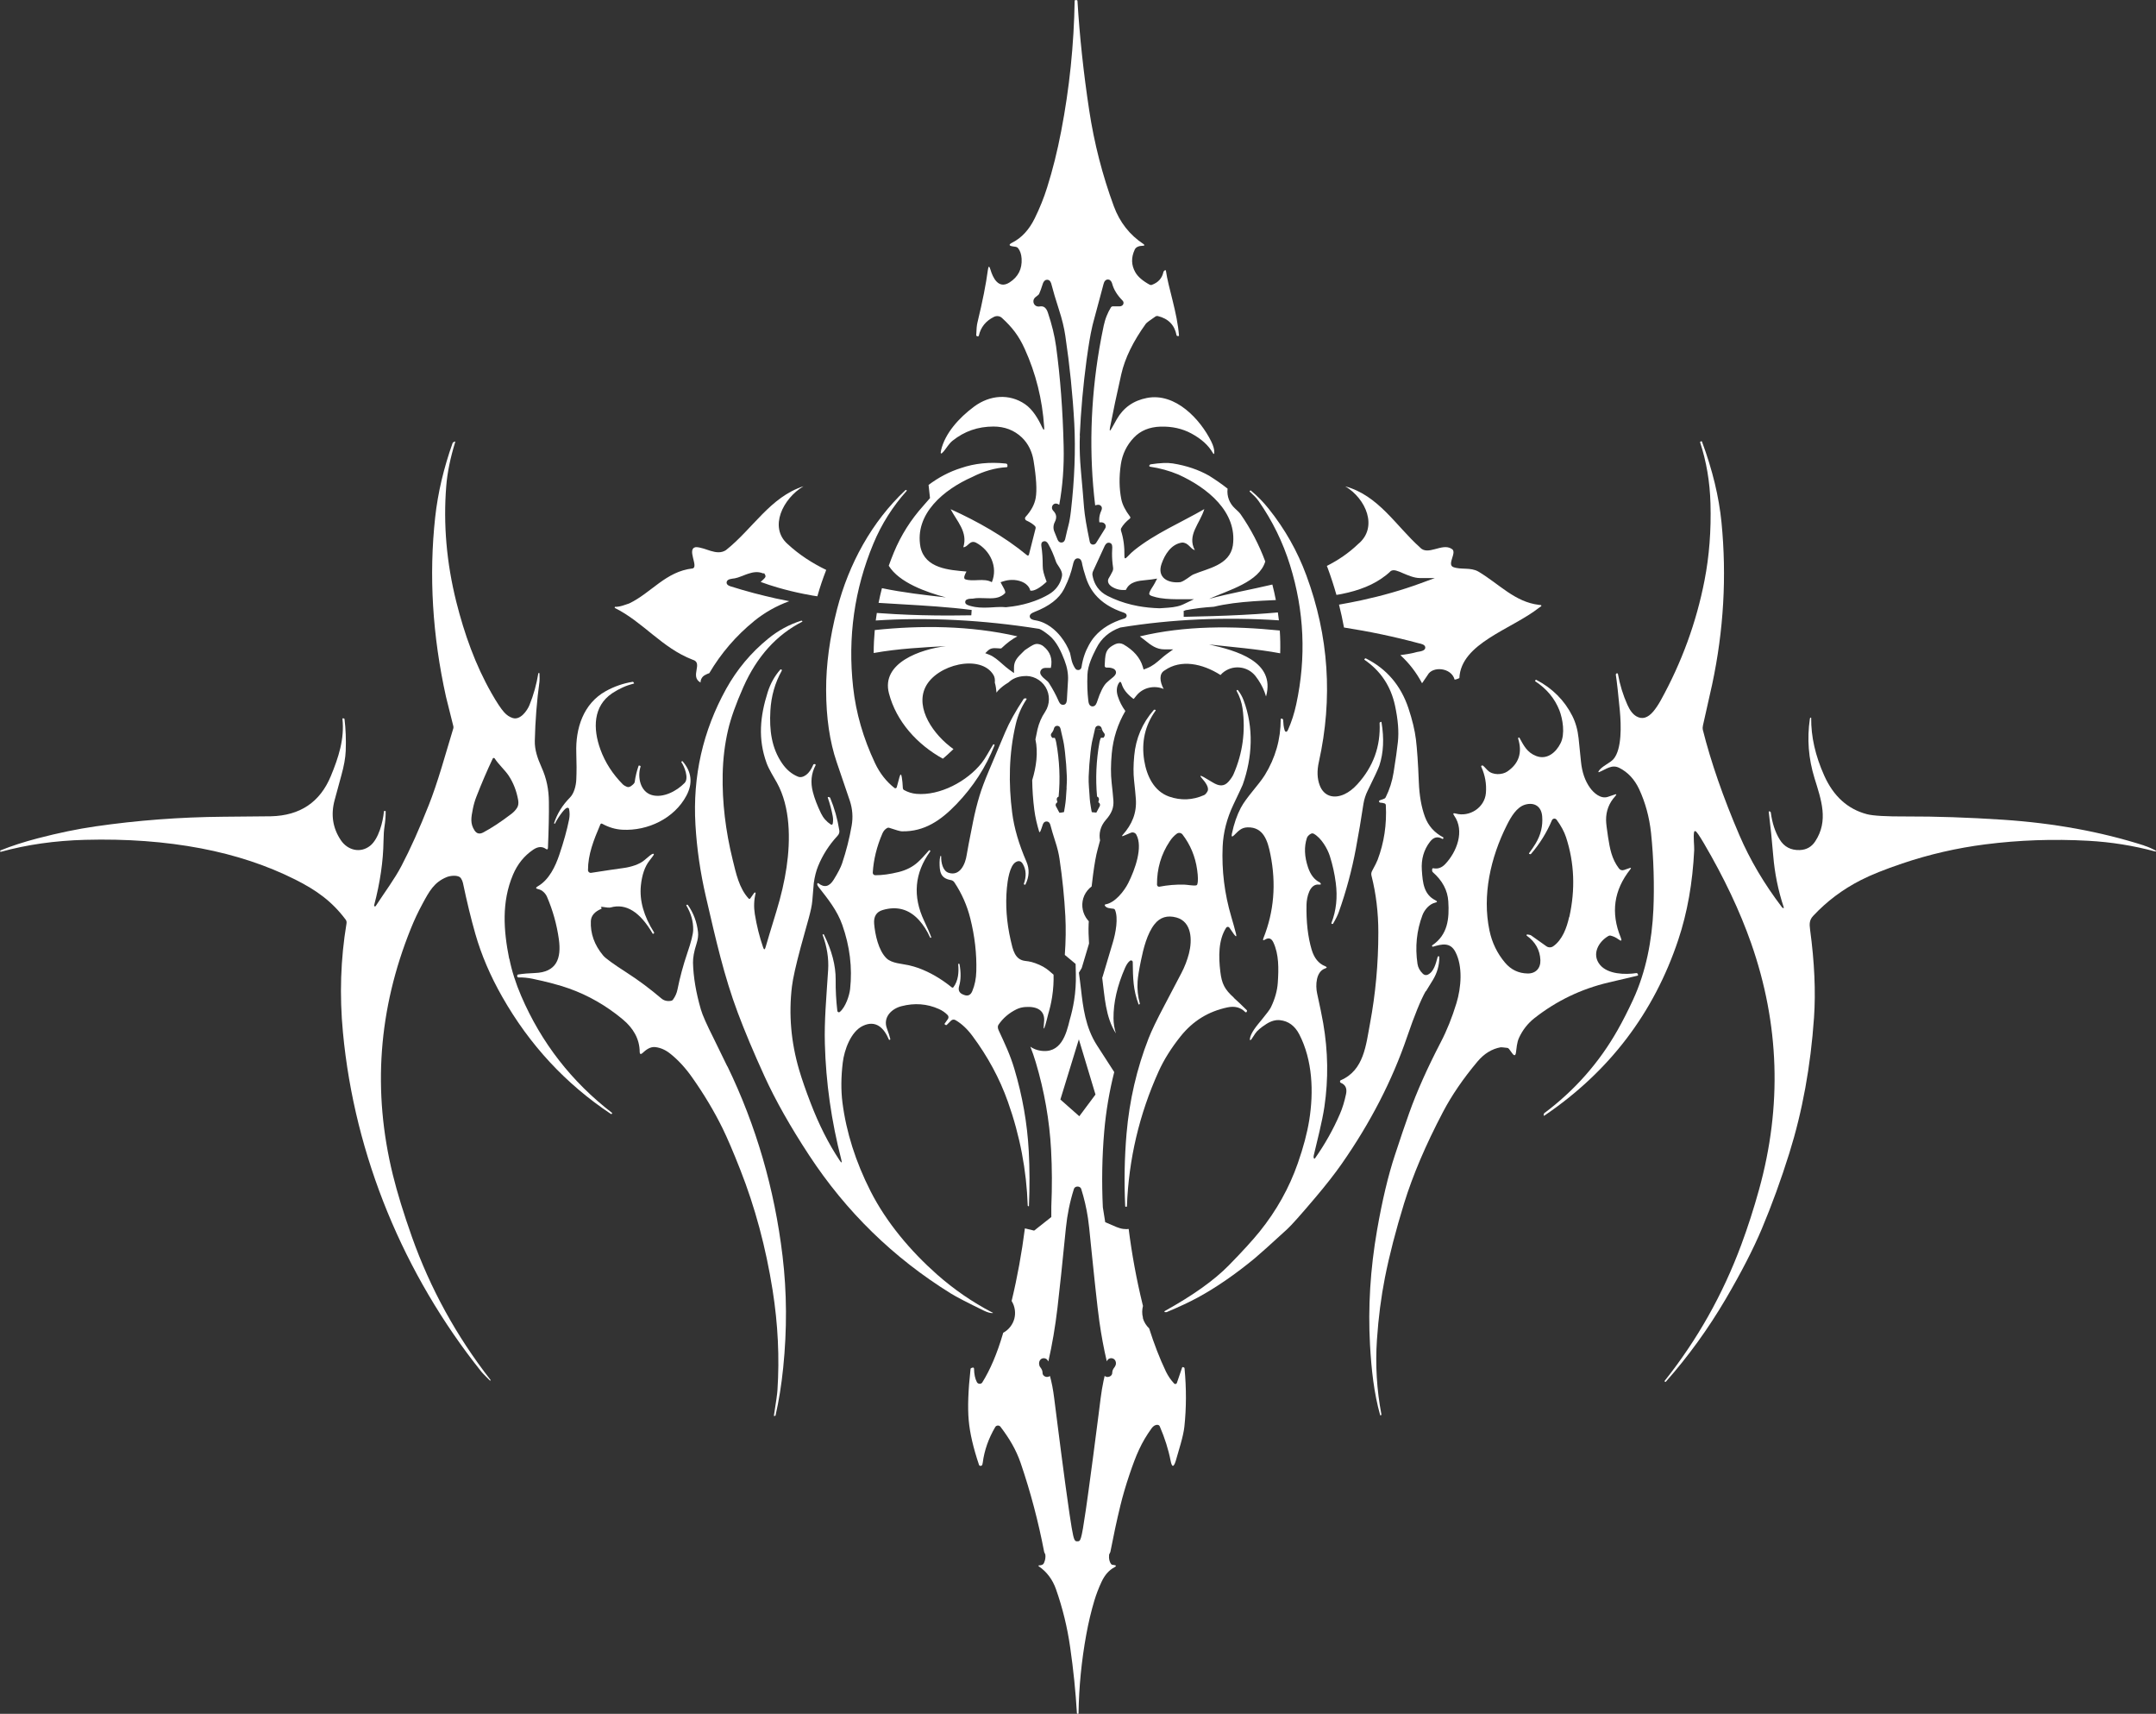 <?xml version="1.0" encoding="UTF-8"?>
<svg id="Layer_2" data-name="Layer 2" xmlns="http://www.w3.org/2000/svg" viewBox="0 0 480.82 382.12">
  <rect x="0" y="0" width="480.82" height="382.12" fill="#333333" stroke="none"/>
  <defs>
    <style>
      .cls-1 {
        fill: #fff;
      }

      .cls-2 {
        fill: none;
      }
    </style>
  </defs>
  <g id="Layer_1-2" data-name="Layer 1">
    <g>
      <path class="cls-2" d="M230.23,173.96c.9-2.97,1.36-6.15.72-9.1-.52,2.91-.76,5.95-.72,9.1Z"/>
      <path class="cls-2" d="M180.27,165.55c-.69-3.58-1.04-7.49-1.05-11.67,0-3.26.24-6.65.75-10.14-.88.52-1.71,1.1-2.51,1.74.85.72,1.43,1.62,1.71,2.64l.08.36c.23,1.19.04,2.4-.56,3.49-1.16,2.08-1.78,4.28-1.92,6.78-.2,3.48.21,5.97,1.31,7.94.62-.54,1.36-.94,2.19-1.14Z"/>
      <path class="cls-2" d="M179.25,132.43c-1.96-.39-3.9-.86-5.82-1.42-.64-.19-1.28-.38-1.91-.59s-1.26-.43-1.89-.66c.16-.17.38-.37.5-.47.2-.18.38-.34.48-.51s.13-.34.04-.55l-.21-.38h-.29c-1.1-.46-2.18-.28-3.21.05-.4.13-.78.28-1.15.42-.06.02-.12.04-.17.07-.36.14-.72.28-1.08.39-.42.13-.85.23-1.28.26-.23.02-.42.06-.58.12-.39.13-.55.34-.61.54-.01.04-.02.08-.03.12,0,.07-.01.18.03.3.03.08.08.17.16.25.12.13.32.25.62.35,1.73.55,3.5,1.06,5.3,1.54,1.58.42,3.18.81,4.81,1.17,1,.22,2.03.42,3.05.62.35-.13.7-.28,1.05-.39,1.64-.54,3.43-.22,4.78.8.13-.5.27-.99.41-1.48-.35-.06-.7-.1-1.05-.16-.66-.11-1.31-.24-1.97-.37Z"/>
      <path class="cls-2" d="M226.9,141.87c-1.25.68-2.24,1.4-3.59,2.69-.16.02-.49,0-.71-.02-.25-.02-.54-.05-.83-.04-.49.01-.99.12-1.39.51l-.64.62.87.33c1.05.4,2.01,1.25,2.94,2.07.51.45.99.88,1.5,1.24l1.1.79v-1.25c0-1.5.89-2.36,1.91-3.36.17-.17.34-.33.51-.5.19-.12.38-.25.57-.38.87-.58,1.62-1.08,2.31-1h0c.49.06.91.24,1.28.53,1.52,1.23,2.06,2.81,1.64,4.81h-1.24c-.4,0-.76.18-.97.49-.21.31-.22.71-.03,1.02.3.49.7.82,1.05,1.1.31.25.57.46.77.77.85,1.33,1.56,2.64,2.11,3.91.15.34.41.94,1,.94.04,0,.08,0,.13,0,.69-.09.74-.81.76-1.2.05-.71.14-2.16.25-4.31.07-1.38-.19-2.87-.79-4.43-.72-1.88-1.76-4.2-3.42-5.54-.95-.77-1.65-1.24-2.15-1.43l-.15-.04c-12.51-1.99-24.82-2.6-36.37-1.85-.09.71-.17,1.42-.23,2.14,10.26-1.08,21.28-1.02,31.8,1.4Z"/>
      <path class="cls-2" d="M224.23,268.95c-.25-7.34-1.64-14.61-4.13-21.62-1.67-4.7-4.11-9.22-7.25-13.42-.14-.19-.28-.36-.42-.53-1.45.41-3.05.17-4.37-.75l-.4-.29c-1.1-.85-1.76-2.06-1.94-3.34-.87-.17-1.76-.16-2.71.01.19.57.33,1.09.44,1.55l.04.17.68,3.48-3.41,2.05-1.89,1-2.13-.67c-1.19-.4-2.2-1.24-2.82-2.34-.42.82-.83,2-.98,3.24-.34,2.8-.37,5.39-.07,7.7.77,6.01,2.7,12.12,5.76,18.14,3.01,5.91,7.74,11.82,13.68,17.08,3.46,3.06,7.26,5.68,11.28,7.77.94.49,1.62,1.15,2.07,1.88,1.28-5.32,2.26-10.72,2.96-16.19l-.65-.16c-2.12-.56-3.66-2.52-3.72-4.77Z"/>
      <path class="cls-2" d="M233.17,199.45c-.76,1.51-2.16,2.51-3.74,2.76.07,2.05.35,4.15.84,6.28l.06.25c.05.22.11.48.17.73.99.19,1.99.49,3.34,1.08,1.33.58,2.56,1.38,3.67,2.36.21-3.05.26-5.95.12-8.65-.22-4.16-.66-8.46-1.3-12.77-.17-1.17-.48-2.44-.92-3.79-.5-1.54-.86-2.77-1.09-3.66-.06-.24-.22-.86-.86-.88-.66-.02-.83.6-.91.84-.17.52-.33.97-.48,1.33-.03.08-.12.15-.24.24.45,1.47,1.01,2.99,1.69,4.57,1.31,3.02,1.19,6.24-.34,9.31Z"/>
      <path class="cls-2" d="M199.59,167.89c.72-.19,1.31-.18,1.55-.17.67.04,3.92.41,4.81,4.31,3.08-.25,6.92-2.32,9.05-5.01.36-.46.83-1.27,1.29-2.05.31-.54.63-1.08.94-1.58.56-.89,1.37-1.59,2.31-2l.04-.1c1.05-2.48,2.54-5.17,4.57-8.23l.14-.2c.16-.22.36-.45.6-.68-.85.5-1.66,1.11-2.32,1.83-.12.13-.22.27-.31.41-.07-.76-.17-1.53-.38-2.24.06-.64-.02-1.23-.29-1.68-2.83-4.75-12.72-2.38-15.19,2.71-2.3,4.74,1.82,10.65,6.26,13.8-.78.74-1.55,1.48-2.37,2.14-5.7-3.16-10.38-8.28-12.02-14.58-1.77-6.79,7.07-9.84,12.72-10.52-4.92.27-10.67.55-16.12,1.54-.01,2.34.11,4.71.37,7.09.56,5.1,2.03,10.22,4.37,15.2Z"/>
      <path class="cls-2" d="M137.53,207.15c-.19.05-.39.1-.59.13.23.84.66,1.64,1.32,2.46.22.2,1.15.95,4.1,2.85l-1.12-1.89c-.53-.92-2.39-3.92-3.71-3.55Z"/>
      <path class="cls-2" d="M200.98,209.83c.36.09.89.17,1.25.23.03,0,.07.01.1.02-.34-.6-.71-1.11-1.1-1.55-.34-.38-.66-.65-.99-.81.23,1,.52,1.73.74,2.12Z"/>
      <path class="cls-2" d="M148.56,198.67l2.19-1.3c.29-.16.59-.29.9-.4-.36-1.9-.65-3.81-.9-5.71-.06.37-.14.74-.28,1.1l-.05.12c-.31.76-.71,1.29-1.66,2.52-.2.26-.67,1.04-.87,2.99-.09.91-.02,1.87.23,2.88l.44-2.2Z"/>
      <path class="cls-2" d="M149.8,187.42c.25.33.45.69.61,1.06-.05-.45-.07-.9-.11-1.36-.17.1-.33.2-.5.3Z"/>
      <path class="cls-2" d="M118.32,212c.24-.01.49-.03.74-.03.3,0,.52-.04.68-.06.04-.31.05-.87-.07-1.78-.35-2.54-1.01-5.01-1.95-7.37-.02-.01-.04-.02-.07-.03-.23,2.65,0,5.67.68,9.29Z"/>
      <path class="cls-2" d="M166.17,171.68c-.02.36-.03.72-.04,1.08-.12,5.71.59,11.71,2.1,17.81l.18.73c.22.9.45,1.86.73,2.74.34.06.68.15,1.01.27.1-.58.2-1.15.28-1.71.96-6.54.4-12.1-1.57-15.67-.12-.22-.28-.49-.45-.79-.73-1.25-1.64-2.82-2.18-4.3-.02-.06-.04-.12-.06-.18Z"/>
      <path class="cls-2" d="M242.87,210.37c.18-.59.35-1.16.52-1.72.25-.83.41-1.62.51-2.3-.37-.25-.74-.57-1.08-.95-.01.21-.03.43-.04.64-.06,1.3-.03,2.75.09,4.32Z"/>
      <path class="cls-2" d="M243.77,195.03c-.12.87-.22,1.75-.32,2.62.59-.44,1.28-.77,2.03-.93.4-.28,1.19-1.17,1.67-2.1.66-1.31,1.11-2.51,1.4-3.5-1.01-.36-1.84-1.02-2.39-1.79-.39-.55-.68-1.22-.82-1.94-.16.61-.35,1.29-.55,2.04-.34,1.27-.68,3.15-1.01,5.6Z"/>
      <path class="cls-2" d="M250.14,152.51c-.18-.6-.42-.62-.72-.07-.43.8-.48,1.73-.15,2.78.37,1.18.95,2.28,1.69,3.32.55-.93,1.17-1.83,1.85-2.7-.05-.02-.11-.04-.16-.08-1.35-1.04-2.19-2.12-2.53-3.25Z"/>
      <path class="cls-2" d="M254.91,291.17c.34-1.29,1.16-2.43,2.37-3.13l.1-.06c5.81-3.22,10.24-6.36,13.15-9.32,2.87-2.93,5.06-5.33,6.53-7.13,3.39-4.19,5.98-8.82,7.7-13.75,1.13-3.25,1.92-6.2,2.33-8.77,1.01-6.24.4-11.94-1.73-16.05-.09-.18-.17-.3-.23-.37-.64.41-.95.67-1.06.77-.9,1.4-1.15,1.76-1.74,2.27-2.11,1.75-4.41,1.5-5.88.71-1.84-.99-2.88-3.03-2.64-5.17.05-.53.18-1.03.34-1.52-2.84.73-5.06,2.18-6.93,4.52-1.83,2.29-3.27,4.58-4.27,6.8-1.15,2.55-2.15,5.14-3.01,7.78l5,15.74-6.57-10.18c-1.16,4.81-1.84,9.75-2.03,14.77-.06,1.65-.87,3.14-2.21,4.07-.73.5-1.55.79-2.4.87.71,5.61,1.73,11.19,3.09,16.76.03.13.07.27.1.4Z"/>
      <path class="cls-2" d="M316.88,130.01l3.12-1.15h-3.38c-1.24,0-2.64-.6-3.77-1.09-1.17-.5-1.94-.83-2.55-.54l-.05.02-.05.02-.08.07c-.32.3-.64.59-.98.86-.68.55-1.4,1.04-2.16,1.47-.76.44-1.56.82-2.39,1.17s-1.69.64-2.59.9c-.89.26-1.81.48-2.75.67-.4.08-.81.14-1.21.21.2.72.4,1.43.58,2.15,1.7-.3,3.39-.62,5.08-.99,4.47-.98,8.88-2.21,13.18-3.79Z"/>
      <path class="cls-2" d="M316.01,145.35c1-.15,1.82-.33,1.85-.97.03-.67-.91-.87-1.43-.97-5.45-1.47-11.04-2.64-16.7-3.52.24,1.33.45,2.66.63,3.99.42-.54.94-1,1.56-1.35l2.41-1.41,2.49,1.18c2.06,1.03,3.88,2.29,5.48,3.75.15-.02.3-.04.45-.07,1.09-.16,2.22-.32,3.26-.63Z"/>
      <path class="cls-2" d="M199.66,136.92c3.88.21,7.88.31,12.03.31,1.63,0,3.28-.02,4.94-.05l.08-1.19c-5.16-.66-10.46-.97-15.59-1.27-1.65-.1-3.31-.19-4.97-.3-.06,0-.13,0-.2-.01-.15.75-.28,1.5-.4,2.25,1.35.1,2.71.19,4.1.26Z"/>
      <path class="cls-2" d="M269.63,133.53c4.55-1.23,9.39-2.08,14.12-3.2-.24-.93-.49-1.86-.77-2.78-.25-.79-.52-1.58-.81-2.35-1.37,4.57-8.07,6.34-12.54,8.34Z"/>
      <path class="cls-2" d="M210.98,133.19c-4.38-1.17-10.42-3.3-12.74-7.06-.58,1.65-1.09,3.31-1.53,4.99,4.73.98,9.57,1.55,14.26,2.06Z"/>
      <path class="cls-2" d="M279.51,134.06c-3.12.22-6.08.55-8.8,1.22-1.17.07-2.25.17-3.24.29-.58.07-1.13.15-1.66.24-.37.06-.73.12-1.08.19-.28.01-.49.1-.65.19-.11.06-.2.13-.27.19.02-.02.08-.04.14-.04v1.19s.04,0,.06,0c2.07-.04,4.18-.09,6.32-.16,2.14-.07,4.31-.15,6.51-.26,1.1-.06,2.2-.12,3.31-.19,1.6-.1,3.2-.23,4.82-.37-.13-.92-.27-1.83-.45-2.75-1.05.05-2.1.09-3.12.15-.64.04-1.27.07-1.89.12Z"/>
      <path class="cls-2" d="M249.91,139.89l-.13.03c-2.42.87-4.2,2.41-5.28,4.58l-.11.21c-.68,1.35-1.82,3.61-1.89,5.71-.07,2.13-.01,4.03.18,5.65.06.54.16,1.36.9,1.42.03,0,.05,0,.07,0,.68,0,.92-.75,1.08-1.26.6-1.87,1.35-3.36,2.01-3.99.44-.41.88-.79,1.31-1.13.28-.22,1.01-.8.78-1.47-.22-.62-1.06-.75-1.42-.79-.11-.02-.28-.02-.68-.02-.1,0-.13-.01-.13-.01-.2-.12-.27-.24-.25-.46l.03-.54c.04-.66.07-1.22.15-1.71.04-.19.08-.38.14-.55.09-.26.21-.5.37-.72.16-.22.37-.43.64-.63.27-.2.59-.39.99-.58.63-.29,1.23-.28,1.84.02,2.28,1.31,3.74,2.98,4.32,4.95l.2.67.72-.28c.32-.12.62-.27.91-.43.28-.16.55-.33.8-.51.5-.36.96-.76,1.4-1.15.43-.38.84-.73,1.29-1.06l1.47-1.06h-1.89c-1.87,0-3.05-.94-4.41-2.03-.37-.29-.74-.59-1.13-.87,10.02-2.41,20.68-2.36,31.21-1.31-.05-.77-.11-1.54-.19-2.3-11.95-.78-23.93-.27-35.29,1.59Z"/>
      <path class="cls-2" d="M259.73,149.48c-1.31.72-1.13,2.49-.24,4.15.37.16.74.34,1.08.59l.44.32,3.4,3.4-2.7,3.47c-1.55,2.19-2.06,4.53-1.61,7.37.17,1.05.74,3.57,2.28,4.11.11.04.21.07.32.1.02-1.61.84-2.77,1.11-3.1.45-.56,2.91-3.27,7.02-1.02.09.05.19.11.31.17,1.17-3.31,1.51-6.74,1.01-10.39-.1-.75-.35-1.48-.77-2.25l-.08-.16-1.58-3.17,2.48-2.56c-4.05-2.57-8.85-3.54-12.44-1.04Z"/>
      <path class="cls-2" d="M282.35,155.25s-.01.03-.02.05c.11.34.24.68.34,1.02.51-.39,1.09-.68,1.69-.86.67-3.26,1.03-6.52,1.13-9.78-5.24-.99-10.71-1.39-15.86-1.97,6.01,1.36,14.84,3.73,12.72,11.54Z"/>
      <path class="cls-2" d="M144.64,214.11c.8.56,1.61,1.14,2.41,1.75.28-1.07.58-2.14.92-3.21l-.32.15-3,1.31Z"/>
      <path class="cls-2" d="M240.58,149.36c.2-.03.55-.17.63-.68.28-1.85.84-3.45,1.62-4.85.4-.71.83-1.39,1.36-1.99,1.57-1.79,3.72-3.09,6.47-3.93.54-.15.61-.49.61-.63,0-.07,0-.19-.08-.32s-.22-.26-.49-.36c-2.82-.92-4.97-2.27-6.48-4.09-.6-.72-1.11-1.52-1.51-2.4-.2-.44-.38-.89-.53-1.37-.44-1.38-.7-2.32-.79-2.79-.11-.65-.26-1.47-1.01-1.48,0,0-.01,0-.02,0-.28,0-.48.11-.62.28-.1.12-.17.26-.24.41-.09.23-.15.49-.21.73-.39,1.73-1,3.41-1.79,5.01-.07.14-.13.29-.21.43-1.11,2.13-3.27,3.8-6.6,5.1-.1.04-.25.1-.4.18-.07.04-.14.08-.21.12-.08.05-.15.11-.22.18-.14.15-.23.34-.2.57.08.62.91.75,1.27.81.62.1,1.24.29,1.85.56,1.01.45,1.98,1.14,2.88,2.04.32.32.62.66.91,1.02.86,1.08,1.57,2.32,2.05,3.6,0,0,0,.02.01.04,0,.03.02.08.04.15.05.21.14.62.3,1.39.13.6.38,1.21.75,1.81.06.09.12.17.19.23.19.18.4.22.55.22.05,0,.1,0,.13-.01Z"/>
      <polygon class="cls-2" points="240.7 248.88 240.7 248.88 244.31 244.04 240.6 231.73 240.6 231.73 240.6 231.73 236.48 245.15 240.7 248.88 240.7 248.88"/>
      <path class="cls-2" d="M247.74,302.82c-.17,0-.33.05-.47.13-.14.08-.26.19-.34.32l-.14.25c-.65-2.79-1.21-5.76-1.65-8.86-.15-1.03-.28-2.08-.4-3.14-.07-.64-.15-1.33-.23-2.06-.08-.73-.17-1.51-.26-2.33-.07-.66-.14-1.34-.22-2.05-.15-1.42-.31-2.96-.48-4.61-.11-1.03-.22-2.1-.33-3.21-.11-1.11-.23-2.27-.35-3.46-.07-.74-.16-1.48-.28-2.22-.33-2.21-.84-4.39-1.5-6.49-.1-.33-.42-.54-.82-.54-.2,0-.38.05-.52.15s-.24.23-.29.39c-.89,2.81-1.49,5.74-1.79,8.72-.78,7.76-1.41,13.72-1.87,17.72-.49,4.27-1.18,8.3-2.04,12.02l-.16-.26c-.16-.27-.46-.44-.8-.46h0c-.34-.03-.66.12-.86.38-.18.24-.26.52-.25.86.03.34.11.57.25.74.17.21.31.42.39.63.09.21.13.41.13.61,0,.13.02.25.06.35.08.22.25.39.47.49.11.05.23.09.37.11h0c.2.03.4-.02.58-.11.06-.03.13-.05.18-.09.2.71.38,1.47.53,2.3.16.83.3,1.71.41,2.64.24,1.95.48,3.81.71,5.58.3,2.36.59,4.57.85,6.62.07.51.13,1.01.2,1.51.52,3.93.97,7.22,1.34,9.84.04.29.08.58.12.85.08.55.15,1.06.22,1.53.17,1.18.32,2.12.45,2.88.02.14.04.26.07.39.21,1.19.37,1.86.52,2.23.02.05.04.1.07.14.09.17.18.25.28.3.05.02.1.03.16.04s.12,0,.18,0h0c.71,0,.86,0,1.87-6.89.07-.46.14-.95.21-1.47.14-.98.29-2.05.45-3.22.59-4.28,1.32-9.82,2.18-16.54.16-1.22.32-2.49.48-3.79.17-1.4.4-2.68.64-3.84.08-.39.17-.76.25-1.12.17.12.33.18.46.21.14.03.25.02.33.01.42-.06.72-.28.85-.6.04-.11.06-.22.06-.35,0-.3.11-.61.3-.93.07-.11.14-.21.23-.32.08-.1.13-.23.18-.38.03-.11.06-.23.07-.39.01-.31-.07-.59-.25-.84-.19-.25-.49-.38-.84-.38Z"/>
      <path class="cls-2" d="M233.89,132.51c.2-.12.39-.24.57-.37.72-.51,1.29-1.14,1.7-1.86.31-.54.54-1.15.68-1.8.11-.52-.05-1.02-.29-1.49-.1-.19-.21-.37-.32-.55-.06-.09-.11-.18-.17-.26-.23-.36-.45-.69-.56-.99-.5-1.49-1.07-2.79-1.69-3.88-.02-.03-.04-.06-.06-.1-.04-.08-.1-.16-.17-.24-.04-.04-.07-.08-.12-.12-.13-.11-.29-.19-.49-.2-.07,0-.14,0-.22.03-.54.14-.54.64-.51.94,0,.04.01.08.01.12.1.69.18,1.4.23,2.13.05.73.07,1.48.07,2.27,0,.52.07,1.01.19,1.47s.26.89.4,1.29c.05.15.1.29.15.42.05.13.09.26.14.36-1.45,1.35-2.44,1.84-3.09,1.97-.22.04-.4.04-.54.02-.05-.18-.11-.35-.2-.52-.25-.5-.67-.93-1.23-1.24-.15-.09-.31-.17-.48-.23-.68-.28-1.46-.41-2.27-.4-.6.01-1.21.11-1.78.29l-.17.05-.52.17h0s.31.59.31.59c.06.11.13.23.2.36.18.32.44.79.52,1.15.03.12.03.23,0,.31-.24.26-.5.45-.77.61-.16.09-.32.18-.49.24-.11.04-.23.09-.35.12-.3.08-.6.14-.92.17-.03,0-.06,0-.1.01-.39.03-.79.03-1.21.02-.21,0-.43-.01-.65-.02-.46-.02-.92-.04-1.38-.03-.46,0-.92.04-1.36.13-.02,0-.04,0-.07,0-.27,0-.54.02-.78.06-.07.01-.13.03-.19.04-.26.07-.47.18-.58.38-.03.06-.05.13-.06.21-.08.65.76.85,1.5,1.03.23.05.45.1.68.14.67.11,1.33.15,1.98.15.33,0,.66,0,.98-.02.33-.01.65-.03.97-.05.5-.03.99-.06,1.47-.07.48,0,.95,0,1.41.04h.07s.07,0,.07,0c.46-.04.9-.1,1.34-.16.88-.13,1.74-.29,2.56-.49.82-.2,1.62-.44,2.38-.72,1.14-.41,2.22-.91,3.22-1.49Z"/>
      <path class="cls-2" d="M241.05,105.2c.11,1.15.24,2.63.39,4.43.09,1.08.19,2.27.29,3.58.03.42.09.9.16,1.43.14,1.06.36,2.34.64,3.82.14.74.3,1.53.48,2.38.04.19.14.33.25.43.12.1.26.15.38.17.04,0,.07,0,.11,0,.24,0,.52-.1.69-.39l2.01-3.23c.17-.29.17-.63-.02-.91-.05-.07-.1-.13-.16-.18-.18-.16-.43-.25-.7-.25h-.42c-.03-.22-.04-.44-.04-.66.01-.65.17-1.31.47-1.95.21-.47.17-.83-.11-1.08-.07-.06-.15-.11-.23-.15s-.18-.06-.28-.07c-.2-.02-.43.02-.68.11l-.07.02c-1.39-11.48-1.07-23.24.94-35.03.29-1.68.61-3.37.97-5.05.08-.37.17-.73.28-1.09s.23-.7.36-1.04c.27-.68.59-1.33.97-1.94.04-.07.11-.13.19-.17.08-.04.17-.06.26-.06h1.5c.08,0,.17-.01.24-.03s.15-.05.22-.09c.13-.08.24-.19.32-.32.01-.02.01-.05.02-.07.05-.12.07-.24.05-.36,0,0,0,0,0,0-.02-.15-.09-.29-.2-.4-1.17-1.19-1.93-2.42-2.29-3.65-.07-.26-.21-.72-.56-.94-.06-.04-.12-.07-.2-.09-.07-.02-.15-.03-.24-.03h0c-.13,0-.24.03-.34.07s-.18.11-.25.18c-.12.12-.2.27-.26.42s-.1.29-.13.4c-.14.54-.34,1.26-.58,2.18-.28,1.04-.63,2.35-1.04,3.87-.19.71-.39,1.45-.61,2.27-.07.24-.13.5-.2.77-.13.54-.26,1.14-.39,1.8-.19.99-.39,2.1-.57,3.34-.13.83-.25,1.71-.38,2.64-.19,1.41-.36,2.81-.52,4.22-.16,1.41-.3,2.82-.43,4.23-.25,2.82-.44,5.63-.57,8.41-.08,1.8-.06,3.78.08,5.91.04.71.1,1.43.17,2.17Z"/>
      <path class="cls-2" d="M233.31,68.88c.15.2.28.47.4.82.89,2.65,1.51,5.18,1.83,7.52.47,3.46.84,7.06,1.13,10.79.28,3.73.47,7.57.56,11.52.11,4.48-.22,8.86-.98,13.03-.05-.02-.1-.05-.17-.09-.3-.18-.56-.2-.74-.17-.06.01-.11.02-.15.04-.04.01-.09.04-.14.07-.05.03-.11.07-.16.12-.11.1-.2.25-.25.47-.01.06-.02.12-.02.19,0,.21.06.47.31.72.36.37.56.75.62,1.17.03.21.01.42-.04.64-.05.22-.14.46-.26.7-.34.66-.38,1.42-.11,2.09l.69,1.71c.07.19.29.75.88.75.02,0,.04,0,.06,0,.32-.02.51-.18.63-.37.12-.19.16-.39.19-.49.3-1.35.53-2.31.72-3,.05-.2.1-.41.15-.64.1-.46.19-.98.27-1.57.04-.3.08-.61.12-.94.81-7.02,1.07-13.6.75-19.56-.34-6.37-1.01-12.94-2-19.53-.26-1.77-.73-3.71-1.4-5.76-.77-2.37-1.33-4.26-1.67-5.62-.02-.09-.05-.2-.09-.32-.04-.12-.09-.24-.17-.36-.04-.06-.08-.11-.12-.16-.14-.15-.33-.26-.59-.26-.17,0-.32.04-.44.11-.06.04-.11.08-.16.13-.05.05-.09.1-.13.15-.08.11-.14.23-.19.34s-.08.22-.11.31c-.13.41-.26.78-.38,1.13-.12.34-.25.66-.37.93-.05.11-.12.2-.21.28-.09.08-.2.16-.31.25-.13.1-.26.19-.38.3-.3.28-.44.63-.39,1,.01.12.05.25.1.37.11.24.29.43.51.54.11.05.23.09.36.11.13.02.27.01.41,0,.08-.01.16-.02.24-.03s.16,0,.25,0c.17.01.33.06.5.15.16.09.32.23.47.43Z"/>
      <path class="cls-2" d="M304.89,157.02l.55-.34c.09-.05.17-.1.26-.14-.82-2.16-2.19-3.89-4.16-5.25-.22-.15-.43-.31-.62-.49.25,6.69-.38,13.45-1.88,20.24-.04.2-.08.41-.11.64.04-.05.09-.1.14-.15,2.65-2.91,3.85-6.21,3.66-10.08v-.24c0-1.66.8-3.22,2.16-4.18Z"/>
      <path class="cls-2" d="M345.17,193.69c-1.35,1.49-3.3,2.08-5.16,1.61l-.34-.1c-.6-.16-1.16-.44-1.65-.81-.17-.12-.32-.26-.47-.4-.98,3.83-1.24,7.57-.75,11.01.9-.97,2.16-1.57,3.49-1.66.22-.01.45-.01.67,0,.23.01.45.04.68.09l.43.08c.9.18,1.67.51,2.35,1l.29.21c.12-.38.24-.83.36-1.35.79-3.53.96-6.91.53-10.19-.14.17-.28.33-.42.5Z"/>
      <path class="cls-2" d="M280.02,218.81c.1-1.56.16-3.13,0-4.47-.57-.22-1.07-.52-1.49-.87-.14-.12-.27-.25-.4-.39-.09.05-.17.1-.26.14-.16.08-.5.23-.96.35.02,1.05.14,1.98.2,2.48.18,1.5.26,1.65,1.38,2.65h0c.43.39.88.81,1.34,1.25.08-.39.15-.77.17-1.14Z"/>
      <path class="cls-2" d="M278.46,191.55c-.1-.5-.19-.9-.28-1.22-.19.15-.38.26-.57.38,0,3.43.4,6.84,1.22,10.2.39-3.01.28-6.11-.37-9.36Z"/>
      <path class="cls-2" d="M298.6,220.01c0,.15.03.32.06.47.63,2.83,1.1,5.13,1.39,6.82.1.58.19,1.17.28,1.75.01-.07.02-.14.04-.21.09-.53.18-1.05.28-1.56,1.16-6.2,1.76-12.71,1.77-19.34,0-.25,0-.5,0-.76-.23.44-.48.9-.77,1.38l-.2.31-1.08,1.54-2.56.59c2.34,1.1,3.15,3.21,3.1,4.87-.04,1.39-.68,3.06-2.3,4.14Z"/>
      <path class="cls-2" d="M242.9,176.16c.04.53.09,1.2.14,2.03.03.41.1.96.22,1.67.04.24.08.49.13.76l.1.47,1.01.1.75-1.41c.11-.22.1-.48-.05-.68-.07-.09-.16-.17-.26-.22.01-.12.05-.25.1-.38.08-.22.07-.39.01-.52s-.14-.21-.19-.26c-.03-.03-.1-.07-.2-.11-.19-1.98-.23-3.99-.14-6.01.09-2.02.32-4.05.68-6.09.06-.36.17-.69.31-1l.61-.02.19-.33c.05-.09.06-.19.06-.29,0-.02.02-.04.01-.06-.01-.12-.06-.24-.14-.34-.27-.33-.45-.66-.53-.99-.13-.54-.48-.66-.75-.66h0c-.14,0-.29.03-.43.13-.14.1-.25.27-.32.54h0s0,0,0,0c-.1.42-.28,1.23-.55,2.4-.02.07-.03.13-.05.2h0c-.04.15-.07.33-.11.52-.11.57-.21,1.31-.31,2.2-.2,1.77-.34,3.55-.4,5.31-.03.76,0,1.63.07,2.57.01.14.02.3.04.48ZM245.54,162.67s-.02.03-.03.05l-1.28-.22,1.3.18ZM243.9,165.14s0,0,0,0h-.04s.04,0,.04,0Z"/>
      <path class="cls-2" d="M237.54,167.8c-.03-.3-.07-.57-.1-.84-.1-.78-.21-1.41-.31-1.88l-.29.05h0s.29-.05.29-.05c-.07-.32-.14-.62-.2-.89s-.12-.51-.17-.73c-.1-.43-.17-.76-.22-.99h0c-.06-.27-.18-.44-.32-.54-.14-.1-.29-.13-.43-.13h0c-.1,0-.21.03-.31.07-.04.02-.08.03-.11.05-.14.1-.26.26-.32.53-.04.17-.1.33-.19.5-.09.17-.2.33-.34.5-.16.2-.19.47-.06.69l.23.35h.57c.14.31.24.64.31,1,.18,1.02.33,2.03.45,3.05.23,2.03.32,4.05.27,6.06-.02,1-.08,2-.18,2.99-.1.04-.17.08-.2.11-.05.04-.14.13-.19.26-.05.13-.07.3.02.52.05.12.08.25.09.37-.1.05-.19.13-.26.22-.15.2-.17.46-.05.68l.54,1.02.24.42.49-.06.43-.08.08-.02.07-.37v-.07c.06-.27.1-.52.14-.76.12-.71.19-1.26.21-1.67.06-.82.1-1.5.14-2.03.01-.18.03-.34.04-.48.04-.47.06-.92.07-1.35.01-.43,0-.84,0-1.22-.07-1.75-.2-3.54-.4-5.31ZM235.21,162.72s0,0,0,0l.66-.12-.66.12Z"/>
      <path class="cls-2" d="M246.62,121.35c-.08.09-.14.2-.2.3-.03.05-.06.1-.08.16-.03.06-.06.12-.08.17l-2.49,5.41c-.13.28-.17.6-.12.9.14.79.38,1.5.73,2.13.46.84,1.11,1.53,1.94,2.07.21.14.43.26.66.38.85.43,1.72.81,2.62,1.14s1.83.61,2.79.84c.48.11.97.22,1.47.31,1.49.27,3.06.43,4.71.48h.04s.04,0,.04,0c.31-.02.61-.04.91-.06,1.38-.09,2.7-.18,3.88-.62.17-.06.33-.13.5-.21l2.33-1.12h-2.65c-1.57,0-3.3,0-4.93-.27-.27-.05-.54-.1-.8-.16-.26-.06-.52-.13-.78-.22-.42-.12-.7-.27-.77-.43-.06-.13-.03-.31.05-.52.13-.34.4-.76.63-1.12.09-.14.18-.29.27-.43.09-.14.17-.28.24-.42l.54-1.04-1.27.2c-.41.07-.85.11-1.27.14-1.62.15-3.62.33-4.42,2.18-.57.05-1.11.03-1.62-.08-.51-.11-.99-.31-1.46-.59-.26-.16-.91-.62-.92-1.3,0-.23.07-.48.24-.75.2-.3.44-.75.74-1.36.14-.28.19-.61.15-.92h0c-.17-1.07-.24-2.13-.23-3.16,0-.34.02-.69.04-1.02,0-.12.02-.25.01-.38s-.01-.27-.05-.4c-.07-.25-.23-.46-.57-.53-.37-.08-.63.08-.82.31Z"/>
      <polygon class="cls-1" points="236.84 165.14 237.13 165.09 236.84 165.14 236.84 165.14"/>
      <polygon class="cls-1" points="235.21 162.72 235.87 162.6 235.21 162.72 235.21 162.72"/>
      <path class="cls-1" d="M168.14,138.5c2.38-1.94,5.03-3.42,7.88-4.46-1.02-.2-2.05-.4-3.05-.62-1.63-.37-3.23-.76-4.81-1.17-1.8-.48-3.57-.99-5.3-1.54-.3-.09-.5-.22-.62-.35-.08-.08-.13-.17-.16-.25-.04-.12-.04-.23-.03-.3,0-.04.01-.08.03-.12.06-.2.22-.4.61-.54.15-.05.34-.09.58-.12.43-.03.85-.13,1.28-.26.36-.11.72-.25,1.08-.39.06-.02.12-.04.17-.07.37-.15.76-.3,1.15-.42,1.02-.33,2.11-.51,3.21-.05h.29l.21.38c.1.21.07.38-.04.55s-.28.33-.48.51c-.12.11-.34.3-.5.47.63.23,1.26.45,1.89.66s1.27.41,1.91.59c1.92.56,3.86,1.03,5.82,1.42.65.13,1.31.25,1.97.37.35.06.7.1,1.05.16.57-2.01,1.23-3.97,1.98-5.88-3.09-1.49-5.99-3.35-8.6-5.76-4.24-3.73-1.06-10.18,3.53-12.89-7.42,2.38-11.31,9.5-17.31,14.25-2.12,1.36-4.59-.68-6.71-.68-2.12.34.71,4.41-.71,4.75-6.01.68-9.19,5.43-14.13,7.8-.89.28-2.02.8-3.2.76-.01.08-.03.15-.05.23,6.34,3.14,10.54,8.93,17.38,11.56,2.47.68-.71,3.73,1.77,5.09,0-.68.35-1.36,1.06-1.7.29-.16.59-.29.89-.39,2.62-4.44,5.97-8.34,9.98-11.6Z"/>
      <path class="cls-1" d="M254.9,293.82c-.24-.89-.22-1.8,0-2.65-.03-.13-.07-.27-.1-.4-1.36-5.57-2.38-11.16-3.09-16.76-.17.02-.33.04-.5.04-.5,0-1-.07-1.49-.22l-.7-.24-2.54-1.09-.53-3.33c-.27-5.67-.17-11.36.31-16.92.39-4.49,1.14-8.91,2.23-13.22l-3.84-5.95c-2.6-4.02-3.12-8.57-3.58-12.58-.07-.64-.15-1.27-.23-1.88l-.23-1.75.63-1.04c.58-1.96,1.12-3.79,1.63-5.46-.11-1.56-.14-3.02-.09-4.32,0-.21.03-.43.04-.64-.21-.24-.42-.49-.61-.78-.96-1.49-1.11-3.34-.4-4.95.37-.82.94-1.51,1.64-2.04.1-.87.2-1.75.32-2.62.32-2.45.66-4.33,1.01-5.6.2-.75.38-1.43.55-2.04-.29-1.44,0-3.11,1.31-4.6,1.29-1.45,1.78-2.74,1.66-4.32-.07-.95-.2-2.29-.39-3.97-.21-1.91-.2-4.04.03-6.52.32-3.42,1.35-6.58,3.03-9.44-.75-1.03-1.32-2.13-1.69-3.32-.33-1.05-.28-1.97.15-2.78.3-.56.53-.53.72.07.33,1.13,1.17,2.22,2.53,3.25.05.04.11.05.16.08.22-.28.44-.57.68-.84,1.46-1.73,3.92-2.24,5.99-1.38-.89-1.65-1.07-3.43.24-4.15,3.59-2.51,8.39-1.54,12.44,1.04l.42-.43c1.07-.93,2.43-1.38,3.83-1.25,1.4.12,2.66.8,3.55,1.91.9,1.16,1.56,2.34,2.03,3.58.12.32.22.65.32.97,0-.02.01-.03.02-.05,2.12-7.8-6.71-10.18-12.72-11.54,5.15.58,10.62.99,15.86,1.97.05-1.7.02-3.39-.09-5.08-10.53-1.06-21.19-1.1-31.21,1.31.4.29.77.58,1.13.87,1.36,1.09,2.54,2.03,4.41,2.03h1.89l-1.47,1.06c-.45.32-.85.68-1.29,1.06-.45.39-.9.79-1.4,1.15-.25.18-.52.35-.8.51-.28.16-.58.3-.91.43l-.72.28-.2-.67c-.59-1.97-2.04-3.64-4.32-4.95-.62-.3-1.22-.31-1.84-.02-.4.19-.72.38-.99.58-.27.2-.47.41-.64.63-.16.22-.28.46-.37.72-.06.17-.1.36-.14.55-.09.49-.12,1.04-.15,1.71l-.03.54c-.02.21.05.34.25.46,0,0,.02.01.13.01.4,0,.57,0,.68.02.36.04,1.2.17,1.42.79.24.68-.5,1.26-.78,1.47-.43.34-.87.72-1.31,1.13-.66.63-1.41,2.12-2.01,3.99-.16.5-.4,1.26-1.08,1.26-.02,0-.05,0-.07,0-.74-.06-.84-.87-.9-1.42-.19-1.62-.26-3.52-.18-5.65.07-2.1,1.21-4.36,1.89-5.71l.11-.21c1.08-2.17,2.86-3.71,5.28-4.58l.13-.03c11.37-1.86,23.35-2.37,35.29-1.59-.06-.59-.15-1.18-.23-1.76-1.61.14-3.22.27-4.82.37-1.11.07-2.21.13-3.31.19-2.2.11-4.37.2-6.51.26-2.14.07-4.25.12-6.32.16-.01,0-.03,0-.04,0v-1.19c-.08,0-.13.03-.16.04.07-.06.16-.12.27-.19.16-.09.36-.18.65-.19.34-.07.71-.13,1.08-.19.53-.09,1.07-.17,1.66-.24.99-.12,2.07-.21,3.24-.29,2.72-.66,5.68-1,8.8-1.22.62-.04,1.26-.08,1.89-.12,1.02-.06,2.07-.1,3.12-.15-.22-1.16-.48-2.31-.78-3.46-4.73,1.12-9.57,1.97-14.12,3.2,4.47-2,11.17-3.77,12.54-8.34-1.39-3.74-3.23-7.28-5.51-10.55-.24-.35-.73-.8-1.25-1.28-1.23-1.13-1.83-2.72-1.65-4.34,0-.02,0-.04.01-.07-1.33-1.05-2.73-2.01-4.12-2.88-2.36-1.34-5.05-2.25-8.09-2.74-1.18-.19-2.83-.13-4.96.2-.06.01-.11.04-.16.08-.04.04-.07.08-.1.12-.1.12-.03.31.14.33,2.19.32,4.29.9,6.3,1.74,6.5,2.94,13.22,8.37,12.16,15.84-.71,4.41-5.65,5.09-8.83,6.45-.71.34-1.77,1.36-2.83,1.7-2.83.34-5.3-1.02-4.24-4.07.71-2.04,2.12-4.41,4.59-4.75,1.41,0,1.77,1.36,2.83,1.7-1.77-3.39,1.06-5.77,2.12-9.16-5.3,3.05-10.95,5.43-15.59,9.14-.33.24-.89.77-1.67,1.58-.39.4-.57.33-.56-.21.04-2.11-.21-4.01-.76-5.69-.06-.19-.05-.38.04-.56.41-.74,1.05-1.45,1.92-2.14.14-.11.16-.3.06-.43-1.06-1.4-1.72-2.7-1.96-3.91-.47-2.37-.51-4.94-.11-7.69.34-2.32,1.3-4.33,2.91-6.02,1.49-1.57,3.47-2.38,5.95-2.46,2.57-.07,4.86.44,6.88,1.53,2.22,1.2,3.82,2.64,4.78,4.33.2.35.31.32.33-.07.03-.66-.19-1.49-.68-2.48-2.42-4.91-7.96-10.94-14.35-9.7-2.99.58-5.23,2.16-6.71,4.73-.17.29-.54.94-1.1,1.96-.44.8-.57.75-.41-.13.65-3.4,1.49-7.35,2.51-11.86.81-3.56,2.63-7.3,5.47-11.24.16-.22.87-.76,2.13-1.61.16-.11.37-.15.56-.11,2.33.57,3.72,1.99,4.16,4.26.02.11.12.19.24.19h.24s.07-.02.07-.07c-.37-5.12-2.4-10.74-2.92-14.52,0-.04-.03-.07-.08-.08-.1-.04-.23.03-.37.2-.06.07-.09.14-.11.22-.3,1.38-1.16,2.32-2.57,2.84-.16.06-.35.04-.5-.04-1.55-.85-2.61-1.76-3.18-2.75-.92-1.6-.97-3.29-.14-5.07.25-.55.87-.84,1.84-.86.37,0,.42-.17.12-.37-3.1-2.05-5.31-4.87-6.63-8.46-2.55-6.93-4.37-14.04-5.48-21.33-1.27-8.36-2.14-16.49-2.62-24.39,0-.15-.09-.22-.25-.22h-.21c-.11,0-.16.05-.17.16-.16,9.81-1.16,19.5-3.01,29.09-.85,4.43-1.89,8.61-3.13,12.53-.72,2.31-1.64,4.59-2.76,6.87-1.26,2.56-2.93,4.37-5.01,5.42-.84.43-.79.71.16.85l.62.09c.2.03.37.13.51.29.47.59.73,1.37.79,2.34.14,2.3-.76,4.07-2.69,5.31-2.49,1.6-3.73-1.09-4.25-2.84-.26-.89-.46-.88-.58.04-.41,3.11-1.18,7.03-2.33,11.75-.14.53-.23,1.48-.27,2.83,0,.08.04.14.12.17l.17.06c.12.05.26-.02.29-.14.43-1.89,1.55-3.29,3.37-4.19.58-.29,1.3-.21,1.77.22,2.29,2.09,3.78,4,5.1,6.93,2.48,5.46,3.92,11.25,4.33,17.38.06.81-.09.84-.44.1-.86-1.86-2.1-3.99-3.83-5.17-3.51-2.4-7.84-2.04-11.32.52-1.72,1.27-3.35,2.77-4.66,4.42-1.31,1.65-2.29,3.44-2.73,5.29-.22.93-.02,1.02.61.26.59-.71,1.15-1.7,1.92-2.32,2.64-2.12,5.68-3.18,9.14-3.18,2.5,0,4.62.81,6.33,2.43,1.45,1.38,2.3,3.23,2.61,5.15.63,3.86.79,6.64.48,8.35-.25,1.43-1,2.83-2.24,4.2-.25.28-.15.69.2.84.78.35,1.4.75,1.86,1.2.16.15.21.38.15.58l-1.48,5.83c-.04.17-.26.25-.4.13-5.04-4.17-11.05-7.56-17.06-10.28,1.41,2.71,3.89,5.09,2.83,8.48,1.06,0,1.41-1.7,2.83-1.02,3.18,1.7,4.95,5.43,3.53,8.82-1.77-1.02-4.24,0-6.01-.68-.35-.34,0-1.02.35-1.7-3.89-.34-9.19-.68-10.25-5.43-1.41-7.46,5.3-12.89,11.5-15.63,2.59-1.32,5.14-2.05,7.68-2.2.14,0,.21-.08.21-.21v-.21c0-.24-.13-.37-.38-.4-3.62-.38-6.93-.04-9.96,1-2.63.82-5.07,2.13-7.25,3.77l.32,2.94-1.5,1.72c-2.77,3.08-4.97,6.56-6.55,10.37-.41.99-.79,1.99-1.15,2.99,2.31,3.76,8.36,5.89,12.74,7.06-4.69-.52-9.54-1.08-14.26-2.06-.28,1.09-.53,2.18-.75,3.28.06,0,.13,0,.2.01,1.66.11,3.32.21,4.97.3,5.13.3,10.44.61,15.59,1.27l-.08,1.19c-1.67.03-3.32.05-4.94.05-4.15,0-8.16-.1-12.03-.31-1.38-.07-2.75-.16-4.1-.26-.09.56-.17,1.12-.24,1.68,11.55-.75,23.86-.14,36.37,1.85l.15.04c.49.19,1.19.66,2.15,1.43,1.66,1.34,2.7,3.66,3.42,5.54.6,1.56.86,3.05.79,4.43-.11,2.16-.2,3.61-.25,4.31-.03.39-.08,1.11-.76,1.2-.04,0-.09,0-.13,0-.6,0-.86-.61-1-.94-.55-1.26-1.26-2.58-2.11-3.91-.19-.3-.46-.52-.77-.77-.35-.29-.76-.61-1.05-1.1-.19-.31-.18-.71.03-1.02.21-.31.57-.49.97-.49h1.24c.42-2-.12-3.58-1.64-4.81-.36-.3-.78-.47-1.28-.53h0c-.68-.09-1.43.41-2.31,1-.19.12-.38.25-.57.38-.17.17-.34.34-.51.5-1.02,1-1.91,1.85-1.91,3.36v1.25l-1.1-.79c-.5-.36-.99-.79-1.5-1.24-.93-.82-1.89-1.67-2.94-2.07l-.87-.33.64-.62c.4-.38.9-.49,1.39-.51.29,0,.58.02.83.04.23.02.55.05.71.02,1.36-1.29,2.35-2.01,3.59-2.69-10.52-2.42-21.54-2.48-31.8-1.4-.15,1.69-.24,3.4-.24,5.12,5.46-.99,11.21-1.27,16.12-1.54-5.65.68-14.49,3.73-12.72,10.52,1.64,6.3,6.32,11.42,12.02,14.58.82-.66,1.58-1.4,2.37-2.14-4.44-3.15-8.56-9.06-6.26-13.8,2.47-5.09,12.37-7.46,15.19-2.71.27.45.36,1.04.29,1.68.22.71.31,1.48.38,2.24.09-.15.2-.28.31-.41.66-.72,1.47-1.33,2.32-1.83.65-.62,1.62-1.22,3.02-1.4l.38-.04c1.89-.22,3.84.72,4.89,2.41,1.05,1.7,1.02,3.88-.08,5.55-.82,1.22-1.36,2.49-1.7,3.91-.17.73-.32,1.48-.46,2.23.64,2.96.18,6.14-.72,9.1.03,2.16.18,4.37.47,6.63.2,1.58.59,3.25,1.12,4.99.13-.09.21-.16.24-.24.15-.35.31-.8.48-1.33.07-.23.25-.85.91-.84.64.01.8.64.86.88.23.89.59,2.12,1.09,3.66.44,1.34.75,2.62.92,3.79.64,4.31,1.08,8.6,1.3,12.77.14,2.7.1,5.6-.12,8.65.06.05.11.09.17.14l2.24,1.87.05,2.26c.05,1.98-.08,3.97-.39,5.91-.23,1.44-.56,2.89-.97,4.29-.76,3.14-1.94,7.74-6.72,6.85-.62-.12-1.37-.36-2.06-.86.43,1.09.83,2.24,1.2,3.47,1.92,6.44,3.07,13.01,3.42,19.54.22,4.03.24,8.29.05,12.65v2.32l-3.83,3.03-2.06-.5c-.7,5.47-1.68,10.87-2.96,16.19.78,1.25.92,2.7.61,3.92-.32,1.24-1.17,2.46-2.49,3.17-.04.14-.08.27-.12.41-1.25,4.24-2.76,7.8-4.54,10.66-.28.44-.97.39-1.21-.07-.4-.77-.61-1.75-.63-2.95,0-.27-.14-.35-.41-.26l-.2.07c-.1.04-.16.1-.17.2-.53,4.76-.67,8.58-.41,11.46.25,2.83,1.02,6.14,2.3,9.94.07.22.37.29.59.14.12-.08.2-.29.24-.63.35-2.75,1.29-5.4,2.79-7.96.24-.41.88-.44,1.16-.06,1.97,2.59,3.48,5.1,4.51,8.1,2.23,6.53,3.96,13.14,5.24,19.82l.26.59c.08.61-.02,1.23-.31,1.88-.14.33-.5.51-1.06.52-.21,0-.24.1-.07.22,1.79,1.24,3.06,2.95,3.82,5.11,1.47,4.18,2.52,8.48,3.15,12.89.73,5.05,1.23,9.96,1.51,14.74,0,.09.05.13.14.13h.12c.06,0,.09-.03.1-.09.09-5.93.67-11.78,1.73-17.58.49-2.68,1.09-5.2,1.8-7.57.42-1.39.95-2.78,1.59-4.15.72-1.55,1.68-2.64,2.88-3.27.48-.26.45-.43-.09-.51l-.36-.05c-.11-.02-.22-.08-.29-.18-.27-.36-.42-.83-.46-1.41-.01-.24,0-.46.02-.68l.28-.59c.68-3.51,1.41-6.97,2.24-10.37.51-2.09,1.17-4.37,2-6.83,1.53-4.54,2.65-7.16,4.94-10.35.41-.57.87-.83,1.37-.79.21.02.39.15.47.34,1.12,2.6,1.93,5.16,2.42,7.68.29,1.47.67,1.49,1.13.05.12-.38.5-1.66,1.11-3.83.44-1.56.72-2.85.83-3.87.44-4.12.46-8.45.03-12.99,0-.09-.06-.15-.14-.18l-.19-.07c-.11-.04-.18,0-.21.1l-1.17,3.43c-.08.24-.42.32-.6.13-.74-.78-1.35-1.68-1.83-2.66-1.4-2.92-2.68-6.26-3.75-9.64-.66-.63-1.17-1.43-1.42-2.35ZM242.79,173.11c.07-1.75.2-3.54.4-5.31.1-.89.2-1.62.31-2.2.04-.19.07-.36.11-.52h0c.02-.07.03-.13.05-.2.27-1.17.45-1.98.55-2.4h0c.06-.27.18-.44.32-.54.14-.1.29-.13.43-.13h0c.27,0,.61.12.75.66.08.33.26.67.53.99.08.1.13.22.14.34,0,.02-.01.04-.01.06,0,.1-.01.2-.06.29l-.19.33-.61.02c-.14.31-.24.64-.31,1-.37,2.03-.59,4.07-.68,6.09-.09,2.02-.04,4.03.14,6.01.1.04.17.08.2.11.05.04.14.13.19.26s.07.3-.01.52c-.05.13-.08.25-.1.38.1.05.19.13.26.22.15.2.16.46.05.68l-.75,1.41-1.01-.1-.1-.47c-.05-.27-.09-.53-.13-.76-.12-.71-.19-1.26-.22-1.67-.06-.82-.1-1.5-.14-2.03-.01-.18-.03-.33-.04-.48-.07-.94-.1-1.81-.07-2.57ZM237.88,175.68c-.01.14-.02.3-.04.48-.04.53-.09,1.2-.14,2.03-.03.41-.1.96-.21,1.67-.04.24-.08.49-.13.76v.07s-.08.37-.08.37l-.08.02-.43.08-.49.06-.24-.42-.54-1.02c-.12-.22-.1-.48.05-.68.07-.09.16-.17.26-.22-.01-.12-.04-.25-.09-.37-.08-.22-.07-.4-.02-.52.05-.13.14-.21.19-.26.03-.03.1-.07.2-.11.09-.99.15-1.99.18-2.99.05-2-.04-4.03-.27-6.06-.11-1.01-.26-2.03-.45-3.05-.06-.36-.17-.69-.31-1h-.57l-.23-.35c-.13-.22-.1-.49.06-.69.14-.16.25-.33.34-.5.09-.17.15-.33.19-.5.07-.27.19-.44.32-.53.04-.03.08-.04.11-.05.1-.05.21-.07.31-.07h0c.14,0,.29.03.43.13.14.1.25.27.32.54h0s0,0,0,0c.05.22.12.55.22.99.05.22.1.46.17.73s.13.57.2.89c.11.46.21,1.09.31,1.88.03.26.07.54.1.84.2,1.77.34,3.55.4,5.31.01.38.02.79,0,1.22-.01.43-.04.88-.07,1.35ZM248,121.56c.03.13.05.26.05.4s0,.27-.01.38c-.02.34-.04.68-.04,1.02-.01,1.03.07,2.09.23,3.16h0c.05.31,0,.64-.15.92-.3.61-.55,1.05-.74,1.36-.18.27-.25.53-.24.75.01.68.67,1.15.92,1.3.46.28.95.48,1.46.59.51.11,1.05.14,1.62.08.81-1.85,2.8-2.03,4.42-2.18.43-.04.87-.08,1.27-.14l1.27-.2-.54,1.04c-.07.14-.15.28-.24.42-.09.14-.18.28-.27.43-.23.36-.5.78-.63,1.12-.08.21-.11.39-.05.52.07.16.35.31.77.43.25.08.51.15.78.22.26.06.53.12.8.16,1.63.27,3.36.27,4.93.27h2.65l-2.33,1.12c-.16.08-.33.15-.5.21-1.18.44-2.5.53-3.88.62-.3.02-.6.04-.91.06h-.04s-.04,0-.04,0c-1.65-.05-3.22-.21-4.71-.48-.5-.09-.99-.19-1.47-.31-.96-.23-1.89-.51-2.79-.84s-1.77-.71-2.62-1.14c-.23-.12-.45-.24-.66-.38-.83-.54-1.48-1.24-1.94-2.07-.35-.63-.59-1.34-.73-2.13-.05-.3,0-.62.12-.9l2.49-5.41c.03-.05.05-.11.08-.17.03-.05.05-.1.08-.16.06-.1.12-.21.2-.3.19-.23.45-.39.82-.31.34.07.5.28.57.53ZM240.8,97.12c.13-2.78.32-5.59.57-8.41.13-1.41.27-2.82.43-4.23.16-1.41.33-2.82.52-4.22.12-.93.25-1.81.38-2.64.19-1.24.38-2.35.57-3.34.13-.66.26-1.26.39-1.8.07-.27.13-.53.2-.77.22-.82.42-1.56.61-2.27.41-1.53.76-2.83,1.04-3.87.24-.91.44-1.64.58-2.18.03-.11.07-.25.13-.4s.14-.3.26-.42c.07-.07.15-.13.25-.18s.21-.07.34-.07h0c.09,0,.16.01.24.03.07.02.14.05.2.09.35.22.49.68.56.94.35,1.24,1.12,2.47,2.29,3.65.11.12.18.26.2.4,0,0,0,0,0,0,.02.12,0,.24-.05.36,0,.02-.01.05-.02.07-.07.14-.18.25-.32.32-.07.04-.14.07-.22.09s-.16.03-.24.03h-1.5c-.09,0-.18.02-.26.06-.08.04-.14.1-.19.17-.38.61-.7,1.26-.97,1.94-.13.34-.26.69-.36,1.04s-.2.72-.28,1.09c-.36,1.68-.68,3.37-.97,5.05-2.01,11.79-2.33,23.55-.94,35.03l.07-.02c.26-.09.48-.12.68-.11.1,0,.19.03.28.07s.16.08.23.15c.28.25.32.61.11,1.08-.3.64-.46,1.3-.47,1.95,0,.22,0,.44.04.66h.42c.27,0,.51.09.7.25.06.05.12.12.16.18.19.28.19.63.02.91l-2.01,3.23c-.18.29-.46.39-.69.39-.04,0-.08,0-.11,0-.13-.02-.27-.07-.38-.17-.12-.1-.21-.24-.25-.43-.18-.84-.34-1.64-.48-2.38-.29-1.48-.5-2.76-.64-3.82-.07-.53-.12-1.01-.16-1.43-.1-1.3-.2-2.5-.29-3.58-.15-1.8-.28-3.28-.39-4.43-.07-.74-.12-1.47-.17-2.17-.13-2.13-.16-4.11-.08-5.91ZM232.84,68.45c-.16-.09-.33-.13-.5-.15-.08,0-.16,0-.25,0s-.16.02-.24.03c-.14.02-.28.03-.41,0-.13-.02-.25-.05-.36-.11-.22-.11-.4-.29-.51-.54-.06-.12-.09-.25-.1-.37-.04-.37.09-.72.39-1,.12-.11.25-.21.38-.3.12-.09.23-.17.31-.25.09-.08.16-.17.21-.28.12-.28.24-.59.37-.93.12-.34.25-.72.38-1.13.03-.09.06-.19.11-.31s.11-.24.19-.34c.04-.05.08-.11.13-.15.05-.05.1-.09.16-.13.12-.07.26-.12.44-.11.26,0,.45.11.59.26.05.05.09.1.12.16.07.11.13.24.17.36.04.12.07.23.09.32.34,1.36.91,3.25,1.67,5.62.67,2.05,1.14,3.98,1.4,5.76.98,6.59,1.65,13.16,2,19.53.31,5.96.06,12.54-.75,19.56-.04.33-.08.65-.12.94-.08.59-.18,1.11-.27,1.57-.05.23-.1.44-.15.64-.19.69-.41,1.65-.72,3-.02.1-.07.31-.19.49-.12.19-.31.35-.63.37-.02,0-.04,0-.06,0-.59,0-.81-.57-.88-.75l-.69-1.71c-.27-.67-.23-1.43.11-2.09.13-.24.21-.48.26-.7.05-.22.06-.44.04-.64-.05-.41-.26-.8-.62-1.17-.24-.25-.31-.51-.31-.72,0-.07,0-.13.02-.19.05-.22.14-.37.25-.47.05-.05.11-.09.16-.12.05-.03.1-.05.14-.07.04-.01.09-.03.15-.04.18-.03.44-.02.74.17.06.04.12.07.17.09.76-4.17,1.09-8.55.98-13.03-.09-3.94-.28-7.79-.56-11.52-.28-3.73-.66-7.33-1.13-10.79-.32-2.34-.94-4.87-1.83-7.52-.12-.35-.25-.62-.4-.82s-.31-.34-.47-.43ZM225.73,135.22c-.44.06-.89.12-1.34.16h-.07s-.07,0-.07,0c-.46-.05-.93-.05-1.41-.04-.48,0-.96.04-1.47.07-.32.02-.64.04-.97.05-.33.01-.65.02-.98.02-.65,0-1.31-.04-1.98-.15-.22-.04-.45-.08-.68-.14-.74-.18-1.59-.38-1.5-1.03.01-.08.03-.15.06-.21.1-.2.32-.31.58-.38.06-.02.13-.03.19-.04.24-.04.52-.05.78-.06.02,0,.04,0,.07,0,.44-.09.9-.12,1.36-.13.46,0,.92.01,1.38.03.22,0,.44.02.65.02.42.01.82.01,1.21-.02.03,0,.06,0,.1-.01.32-.03.63-.08.92-.17.12-.03.23-.08.35-.12.17-.07.33-.15.49-.24.27-.16.53-.35.77-.61.02-.08.02-.19,0-.31-.08-.36-.34-.83-.52-1.15-.07-.13-.14-.25-.2-.36l-.31-.59h0s.52-.17.52-.17l.17-.05c.57-.18,1.18-.28,1.78-.29.8-.02,1.59.12,2.27.4.17.07.33.15.48.23.56.32.98.75,1.23,1.24.08.17.15.34.2.52.15.02.32.02.54-.02.65-.13,1.64-.62,3.09-1.97-.04-.11-.09-.23-.14-.36-.05-.13-.1-.27-.15-.42-.14-.4-.28-.83-.4-1.29s-.19-.95-.19-1.47c0-.79-.02-1.54-.07-2.27-.05-.73-.12-1.44-.23-2.13,0-.03-.01-.07-.01-.12-.03-.3-.03-.79.51-.94.08-.02.15-.03.22-.03.2,0,.36.09.49.2.04.04.08.08.12.12.07.08.13.17.17.24.02.04.04.07.06.1.62,1.09,1.19,2.39,1.69,3.88.1.3.32.64.56.99.06.09.11.17.17.26.11.18.22.36.32.55.24.47.4.97.29,1.49-.14.66-.36,1.26-.68,1.8-.42.72-.98,1.35-1.7,1.86-.18.13-.37.25-.57.37-1,.58-2.07,1.08-3.22,1.49-.76.28-1.56.52-2.38.72-.82.2-1.68.37-2.56.49ZM239.9,149.15c-.06-.06-.13-.13-.19-.23-.37-.6-.62-1.21-.75-1.81-.16-.77-.25-1.18-.3-1.39-.02-.07-.03-.12-.04-.15,0-.02,0-.03-.01-.04-.48-1.28-1.19-2.52-2.05-3.6-.29-.36-.59-.7-.91-1.02-.89-.9-1.87-1.58-2.88-2.04-.61-.27-1.23-.46-1.85-.56-.36-.06-1.19-.19-1.27-.81-.03-.23.06-.42.2-.57.06-.07.14-.13.22-.18.07-.05.14-.09.21-.12.15-.08.3-.14.4-.18,3.34-1.3,5.5-2.97,6.6-5.1.07-.14.14-.29.21-.43.8-1.6,1.4-3.29,1.79-5.01.05-.24.11-.5.21-.73.06-.16.14-.3.24-.41.15-.17.35-.28.62-.28,0,0,.01,0,.02,0,.76.01.9.83,1.01,1.48.08.47.35,1.41.79,2.79.15.48.33.93.53,1.37.4.88.91,1.67,1.51,2.4,1.51,1.81,3.66,3.16,6.48,4.09.27.1.42.23.49.36s.09.25.08.32c0,.14-.08.48-.61.63-2.75.84-4.91,2.14-6.47,3.93-.53.6-.97,1.28-1.36,1.99-.78,1.4-1.34,3-1.62,4.85-.08.52-.43.65-.63.68-.03,0-.08.01-.13.01-.15,0-.36-.04-.55-.22ZM240.6,231.73h0s0,0,0,0l3.71,12.31-3.61,4.84h0s0,0,0,0l-4.22-3.73,4.12-13.41ZM248.76,304.42c-.04.15-.1.28-.18.38-.09.11-.16.21-.23.32-.2.32-.3.63-.3.93,0,.13-.02.24-.06.35-.13.32-.43.54-.85.6-.08.01-.19.02-.33-.01-.14-.03-.29-.09-.46-.21-.09.36-.17.73-.25,1.12-.24,1.16-.47,2.44-.64,3.84-.16,1.3-.32,2.56-.48,3.79-.86,6.73-1.59,12.27-2.18,16.54-.16,1.17-.31,2.24-.45,3.22-.08.52-.15,1.01-.21,1.47-1.01,6.89-1.16,6.89-1.87,6.89h0c-.07,0-.13,0-.18,0s-.11-.02-.16-.04c-.1-.04-.19-.13-.28-.3-.02-.04-.04-.09-.07-.14-.16-.38-.32-1.05-.52-2.23-.02-.12-.04-.25-.07-.39-.13-.76-.27-1.71-.45-2.88-.07-.47-.14-.98-.22-1.53-.04-.27-.08-.56-.12-.85-.38-2.62-.83-5.91-1.34-9.84-.06-.49-.13-.99-.2-1.51-.27-2.05-.55-4.25-.85-6.62-.23-1.77-.46-3.63-.71-5.58-.12-.93-.25-1.82-.41-2.64-.16-.82-.34-1.59-.53-2.3-.06.04-.12.06-.18.09-.18.09-.38.14-.58.11h0c-.13-.02-.26-.05-.37-.11-.22-.11-.38-.28-.47-.49-.04-.11-.06-.23-.06-.35,0-.2-.04-.4-.13-.61-.09-.21-.22-.42-.39-.63-.14-.17-.22-.4-.25-.74-.01-.34.07-.62.25-.86.2-.26.52-.41.86-.38h0c.34.02.64.19.8.46l.16.26c.85-3.72,1.54-7.75,2.04-12.02.47-3.99,1.1-9.95,1.87-17.72.3-2.98.9-5.92,1.79-8.72.05-.16.15-.29.29-.39s.32-.15.52-.15c.4,0,.72.21.82.54.66,2.1,1.17,4.28,1.5,6.49.11.74.2,1.48.28,2.22.12,1.2.24,2.35.35,3.46.11,1.11.22,2.18.33,3.21.17,1.65.33,3.18.48,4.61.08.71.15,1.4.22,2.05.09.82.17,1.6.26,2.33.08.73.16,1.42.23,2.06.12,1.06.26,2.11.4,3.14.44,3.1.99,6.07,1.65,8.86l.14-.25c.09-.14.21-.25.34-.32.14-.08.3-.12.47-.13.34,0,.65.13.84.38.18.24.27.52.25.84-.01.16-.04.27-.07.39Z"/>
      <path class="cls-1" d="M298.04,132.64c.4-.07.82-.12,1.21-.21.94-.19,1.86-.41,2.75-.67.89-.26,1.76-.56,2.59-.9s1.63-.73,2.39-1.17c.76-.44,1.48-.93,2.16-1.47.34-.27.67-.56.98-.86l.08-.07.05-.02.05-.02c.61-.29,1.39.04,2.55.54,1.13.48,2.54,1.09,3.77,1.09h3.38l-3.12,1.15c-4.3,1.58-8.71,2.82-13.18,3.79-1.69.37-3.38.69-5.08.99.43,1.69.8,3.39,1.11,5.1,5.66.88,11.25,2.05,16.7,3.52.52.11,1.45.3,1.43.97-.02.64-.85.82-1.85.97-1.04.31-2.17.48-3.26.63-.15.02-.3.04-.45.07,1.96,1.78,3.57,3.87,4.84,6.27.42-.61.84-1.22,1.25-1.83,1.06-2.04,5.3-1.7,6.01,1.02.35,0,1.06-.34,1.06-.34.35-7.8,11.66-10.86,17.84-15.74.64-.37.61-.57-.09-.59-5.39-.63-8.92-4.7-13.51-7.42-1.77-1.02-3.89-.34-5.65-1.02-1.41-.68,1.06-3.39-.35-4.07-2.12-1.36-5.3,1.7-7.07-.34-5.3-4.75-9.19-11.54-16.61-13.57,4.59,2.71,7.42,9.16,2.83,12.89-2.1,2.02-4.44,3.58-6.94,4.85.05.14.11.27.16.4.75,2.01,1.4,4.04,1.98,6.07Z"/>
      <path class="cls-1" d="M245.54,162.67l-1.3-.18,1.28.22s.02-.03.03-.05Z"/>
      <polygon class="cls-1" points="243.9 165.14 243.86 165.13 243.9 165.14 243.9 165.14"/>
      <path class="cls-1" d="M221.26,292.62c-4.41-2.3-8.5-5.12-12.29-8.46-5.88-5.21-11.26-11.56-14.82-18.56-3.33-6.56-5.42-13.15-6.27-19.77-.34-2.72-.32-5.69.07-8.93.34-2.8,1.78-6.87,4.46-8.16,2.93-1.41,4.76.48,5.83,3.05.03.07.08.09.16.05l.14-.08s.03-.04.02-.06c-.14-.62-.4-1.43-.77-2.41-.91-2.47,1.02-4.38,3.25-4.95,2.93-.76,5.71-.55,8.35.63.76.34,1.41.79,1.94,1.34.23.24.27.61.07.89l-.73,1.03c-.04.06-.03.12.03.17l.18.12c.1.07.19.06.27-.02l.95-.94c.26-.26.67-.31,1-.11,1.34.78,2.59,1.94,3.73,3.47,3.45,4.63,6.11,9.54,7.95,14.74,2.68,7.53,4.15,15.25,4.42,23.15,0,.05.02.08.08.1l.16.04s.03,0,.03-.02c.18-4.25.17-8.34-.04-12.27-.33-6.15-1.4-12.28-3.22-18.37-.93-3.12-2.13-5.63-3.48-8.54-.25-.54-.26-.97-.04-1.29,1.01-1.47,2.34-2.61,4.01-3.43.59-.29,1.26-.46,1.98-.51,2.6-.18,4.46.75,4.16,3.38-.1.94-.11,1.42-.04,1.43.11.02.44-1.06.97-3.24.33-1.09.64-2.35.86-3.76.3-1.89.37-3.59.33-5.02-.2-.17-.39-.33-.59-.5-.53-.49-1.37-1.17-2.54-1.68-1.45-.63-2.19-.77-3.18-.88-2.35-.27-2.77-2.51-3.26-4.65-.91-3.99-1.19-7.87-.84-11.62.15-1.61.6-4.94,1.97-5.76.67-.4,1.21-.26,1.6.43.74,1.28.81,2.75.22,4.39-.03.08.01.16.09.18l.16.04s.07,0,.09-.04c.87-1.75.94-3.45.23-5.1-1.68-3.88-2.75-7.52-3.18-10.91-.84-6.52-.74-13.2.8-19.75.47-2,1.26-3.83,2.38-5.51.08-.11,0-.26-.13-.25l-.25.02c-.12.02-.19.04-.21.07-1.84,2.78-3.21,5.25-4.13,7.42-.64,1.52-1.86,4.4-3.66,8.65-.94,2.22-1.63,4.07-2.08,5.56-.56,1.85-1.04,3.77-1.44,5.77-.82,4.11-1.3,6.58-1.42,7.41-.3,2.05-1.5,4.82-4.04,4-1.32-.42-1.7-2.39-1.65-3.63,0-.06-.02-.1-.07-.12-.06-.03-.1-.02-.12.05-.11.41-.17.87-.17,1.38,0,1.99.14,3.54,2.51,3.94.32.05.61.24.79.51,1.64,2.46,2.82,5.13,3.54,8,1.01,4.01,1.46,7.95,1.35,11.82-.04,1.63-.34,3.1-.89,4.42-.37.91-1,1.19-1.86.85l-.18-.07c-.87-.34-1.17-.98-.89-1.91.39-1.35.42-2.99.07-4.91,0-.01,0-.01-.01-.01l-.15-.04c-.07-.02-.14.04-.13.11.19,1.79.01,3.69-1.06,5.12-.08.11-.25.13-.36.04-2.39-1.93-4.85-3.36-7.4-4.3-.63-.23-1.36-.44-2.2-.64-1.5-.34-3.78-.4-4.97-1.55-1.82-1.77-2.55-5.37-2.75-7.67-.14-1.64.49-2.67,1.9-3.09,3.2-.94,5.9-.18,8.12,2.27.96,1.07,1.78,2.35,2.45,3.84.04.07.09.1.17.07l.11-.05s0,0,0-.01c-.29-.83-.82-2.06-1.6-3.7-2.6-5.5-2.15-10.67,1.36-15.5.04-.06.03-.12-.03-.17l-.11-.08s-.08-.02-.12.01c-1.02,1.18-1.84,2.05-2.48,2.63-1.15,1.05-2.57,1.78-4.27,2.21-1.98.49-3.73.73-5.26.72-.32,0-.57-.28-.55-.59.18-2.92.9-5.83,2.16-8.74.24-.55.6-.96,1.09-1.22.13-.07.29-.07.42-.02,1.52.51,2.45.78,2.81.78,5.06.12,8.76-2.49,12.2-6.07,3.73-3.88,6.55-8.25,8.48-13.11.02-.05,0-.11-.07-.17-.1-.08-.19-.07-.26.04-.84,1.34-1.66,2.96-2.54,4.07-3.23,4.09-9.32,7.35-14.57,6.89-.96-.09-1.88-.37-2.77-.87-.14-.08-.23-.24-.24-.4-.04-.96-.12-1.77-.23-2.41-.13-.82-.31-.83-.53-.03l-.6,2.23c-.06.22-.32.31-.5.17-1.82-1.42-3.27-3.27-4.34-5.53-2.63-5.57-4.26-11.21-4.89-16.95-1.23-11.14.28-21.81,4.52-32,1.81-4.35,4.29-8.27,7.43-11.77.03-.04.04-.07.02-.08l-.11-.08c-.07-.04-.13-.06-.16-.03-7.54,7.07-12.67,16.47-15.28,26.56-1.64,6.37-2.46,12.39-2.44,18.04.01,6.16.8,11.52,2.36,16.09,1.89,5.54,2.87,8.41,2.94,8.64.59,1.81.72,3.64.4,5.48-.49,2.83-1.2,5.64-2.14,8.45-.29.87-.91,2.07-1.86,3.61-.97,1.57-2.09,1.85-3.37.85-.17-.13-.27-.09-.31.12-.02.17.09.43.35.75,1.99,2.54,4.09,5.13,5.23,8.36,1.69,4.77,2.27,9.55,1.75,14.33-.16,1.43-1.01,4.02-2.3,5.1-.2.17-.52.03-.55-.24-.27-2.33-.4-4.65-.37-6.95.02-3.15-.85-6.51-2.64-10.1,0-.01-.02-.02-.03-.02h-.15c-.09.01-.12.05-.09.13.98,2.65,1.39,5.25,1.23,7.81-.42,6.54-.87,11.27-.73,16.45.23,8.66,1.46,17.27,3.66,25.82.2.8.08.86-.38.17-2.45-3.68-4.61-7.95-6.47-12.81-1.09-2.83-1.93-5.26-2.53-7.29-1.83-6.21-2.37-12.43-1.62-18.67.22-1.8.87-4.71,1.95-8.73,1.48-5.49,2.41-8.21,2.59-10.36.2-2.53.31-3.84.33-3.94.2-1.44.52-2.7.96-3.78,1-2.46,2.44-4.72,4.32-6.75.35-.37.49-.79.41-1.24-.4-2.53-1.08-4.94-2.04-7.25-.02-.05-.08-.09-.13-.11l-.27-.07c-.08-.02-.16.06-.13.14.46,1.33.83,2.7,1.1,4.11.11.57.11,1.15,0,1.72-.03.18-.26.27-.41.17-.97-.64-1.7-1.47-2.2-2.5-.83-1.72-1.44-3.3-1.81-4.74-.57-2.17-.37-4.15.59-5.95.08-.15-.05-.32-.21-.29l-.16.03c-.06,0-.1.03-.11.06-.46,1.09-.99,1.86-1.61,2.32-.67.49-1.29.62-1.86.38-1.38-.57-2.55-1.56-3.51-2.96-2.35-3.42-2.86-7.38-2.61-11.74.18-3.24,1.03-6.21,2.53-8.89.03-.06.04-.11.04-.13-.01-.05-.04-.09-.09-.13-.11-.08-.21-.07-.3.03-1.26,1.44-2.18,3.11-2.78,5-1.71,5.41-2.2,10.43-.24,15.82.5,1.39,1.7,3.29,2.3,4.37,3,5.41,3.05,12.69,2.15,18.82-.46,3.13-1.22,6.41-2.27,9.85-1.21,3.93-2.01,6.61-2.42,8.03-.16.58-.35.58-.54.01-.81-2.35-1.43-4.82-1.85-7.42-.25-1.58-.2-3.12.17-4.61.02-.08,0-.14-.05-.18-.1-.06-.18-.04-.25.05l-.89,1.25c-.08.12-.26.13-.36.02-2.14-2.3-2.83-5.71-3.54-8.57-1.62-6.56-2.37-12.94-2.25-19.12.07-3.45.47-6.74,1.2-9.88.61-2.63,1.75-5.83,3.42-9.6,3.01-6.77,7.38-11.62,13.12-14.55.06-.03.06-.09,0-.16-.07-.07-.15-.1-.25-.06-2.67.85-5.11,2.18-7.32,3.98-3.85,3.13-6.97,6.86-9.38,11.19-5.21,9.4-7.5,19.51-6.86,30.33.31,5.35,1.09,10.67,2.31,15.95,2.3,9.95,4.08,17.79,7.12,25.92,1.57,4.19,3.56,8.92,5.97,14.2,2.44,5.35,5.75,11.21,9.93,17.58,8.28,12.62,18.81,22.9,31.6,30.83,1.26.78,3.74,2.07,7.43,3.86.71.34,1.32.52,1.8.53.23,0,.25-.05.04-.16Z"/>
      <path class="cls-1" d="M275.17,222.44c-2.07-1.84-2.7-3.12-3.02-5.79-.39-3.29-.47-7.03,1.3-9.8.17-.26.54-.27.72-.02.61.89.96,1.39,1.04,1.5.47.61.61.55.43-.17-.32-1.25-.67-2.5-1.04-3.75-1.52-5.14-2.16-10.36-1.93-15.66.14-3.17.94-6.27,2.39-9.33,1.32-2.77,2.01-4.25,2.08-4.45,2.17-6.11,2.51-12.73.19-18.87-.29-.78-.71-1.52-1.25-2.22-.06-.08-.13-.08-.2-.02l-.11.1s-.02.03,0,.05c.71,1.3,1.15,2.62,1.34,3.97.69,5.1.02,9.97-2.01,14.63-.21.48-.57,1.02-1.07,1.61-1.07,1.25-2.23,1.05-3.58.23-.99-.6-1.67-1-2.02-1.2-.84-.46-.94-.33-.3.38.57.65,1.62,1.96,1.16,2.8-.24.44-.5.73-.77.85-2.56,1.13-5.15,1.24-7.78.33-3.39-1.19-5-4.6-5.56-8.03-.67-4.16.18-7.88,2.54-11.15.03-.04.04-.07.04-.07l-.11-.08c-.11-.08-.26-.06-.35.03-2.54,2.91-3.99,6.3-4.35,10.16-.2,2.11-.21,3.94-.04,5.5.19,1.75.33,3.14.4,4.15.23,3.16-.87,5.71-2.9,7.99-.29.33-.24.41.17.24l1.62-.68c.46-.19.99,0,1.22.43,1.52,2.78-.3,7.8-1.81,10.8-.9,1.78-2.94,4.38-5.04,4.73-.18.03-.25.17-.15.32.35.54,1.08.56,1.88.66.16.02.31.12.37.27.76,1.81.15,5.13-.49,7.25-.67,2.23-1.43,4.77-2.27,7.61-.04.12-.07.2-.1.26.54,4.09.72,8.79,3.05,12.4-.34-1.07-.52-2.19-.53-3.36-.03-3.51.83-7.26,2.57-11.24.35-.79.73-1.33,1.13-1.6.25-.17.58,0,.59.3.05,3.62.08,6.14,1.3,9.43.02.05.05.06.1.03l.13-.07s.07-.07.05-.13c-.44-1.62-.61-3.26-.5-4.91.06-.99.31-2.54.74-4.63.55-2.71,1.39-6.09,3.05-8.17,1.22-1.54,2.84-2.03,4.85-1.49,3.47.95,3.58,5.04,2.82,8.02-.4,1.53-.96,2.98-1.67,4.34-2.17,4.14-3.43,6.55-3.8,7.24-1.7,3.21-2.88,5.66-3.54,7.36-2.64,6.76-4.27,13.83-4.91,21.2-.46,5.36-.56,10.78-.3,16.24,0,.03.02.06.05.07l.12.03c.13.04.2,0,.21-.15.4-10.47,2.76-20.47,7.05-29.98,1.18-2.62,2.82-5.24,4.92-7.87,2.79-3.48,6.22-5.55,10.44-6.45,1.63-.35,2.96,0,3.98,1.04.11.11.3.06.34-.09l.05-.18c.01-.05,0-.1-.04-.14-1.07-1.07-2.04-1.99-2.91-2.77ZM267.01,197.18c-.04.12-.14.21-.26.23-.75.1-1.97-.15-2.62-.17-1.85-.05-3.71.1-5.56.46-.28.05-.53-.16-.54-.44-.03-3.57.91-6.79,2.84-9.68.46-.7.99-1.27,1.58-1.7.39-.29.95-.21,1.26.17,1.76,2.3,2.86,4.92,3.27,7.87.22,1.53.23,2.62.04,3.27Z"/>
      <path class="cls-1" d="M113.56,213.78c-1.27-6.36-1.72-12.67.84-18.74,1-2.37,2.5-4.23,4.51-5.59,1.05-.71,1.98-.77,2.81-.19.3.22.47.14.48-.23.17-4.07.25-7.48.21-10.25-.03-2.75-.49-5.17-1.67-7.78-.87-1.94-1.52-3.86-1.47-5.81.1-4.49.45-8.9,1.04-13.22.04-.28.04-.89,0-1.83,0-.04-.03-.07-.07-.08-.04-.01-.08,0-.13,0-.03.01-.05.04-.06.08-.39,2.43-1.05,4.79-1.97,7.06-.52,1.28-2.04,3.4-3.71,2.9-.72-.22-1.37-.65-1.94-1.29-.71-.79-1.66-2.22-2.83-4.28-3.59-6.3-6.04-13.19-7.84-20.35-2.17-8.67-2.92-17.27-2.24-25.8.24-3.02.91-6.29,2-9.82.02-.08-.07-.16-.14-.11l-.33.19s-.08.06-.1.11c-2,5.61-3.3,11.14-3.9,16.6-1.42,13.01-.61,26.34,2.41,39.99.18.8.73,2.99,1.64,6.57.04.15.04.32,0,.47-1.57,5.27-2.44,8.15-2.58,8.63-1.02,3.35-1.98,6.18-2.89,8.47-2.09,5.29-4.12,9.81-6.09,13.57-1.55,2.96-3.65,5.74-5.75,8.96-.03.05-.09.08-.15.08-.18,0-.24-.08-.19-.28,1.33-5.07,2.02-9.83,2.08-14.31.02-1.34.09-2.44.23-3.29.17-1.11.26-2.22.25-3.33,0-.02,0-.03-.03-.04l-.16-.04c-.09-.02-.19.04-.2.13-.21,2.32-1.17,6.12-3.07,7.64-2.19,1.74-5.02,1.01-6.53-1.23-1.81-2.69-2.28-5.68-1.39-8.96.9-3.34,1.4-5.16,1.48-5.44.6-2.14.93-3.98.99-5.53.1-2.52,0-4.88-.27-7.08,0-.06-.04-.11-.11-.13l-.21-.05c-.07-.02-.15.04-.14.11.48,4.51-.87,8.62-2.6,12.8-2.41,5.81-6.86,8.79-13.36,8.94-.61.01-4.14.04-10.57.1-9.69.08-19.21.8-28.54,2.15-3.98.57-8.27,1.46-12.88,2.66-3.06.8-5.83,1.69-8.32,2.7-.02,0-.03.02-.03.04l-.03.12c-.03.09.06.18.15.15,5.81-1.6,12.06-2.49,18.76-2.67,9.23-.25,17.85.38,25.86,1.9,7.71,1.47,14.73,3.79,21.06,6.97,4.62,2.32,8.15,4.81,11.23,8.94.17.23.23.52.17.87-1.31,7.87-1.58,15.96-.79,24.27,2.6,27.58,13.59,54,30.85,75.61.14.18.46.52.95,1.02.32.33.65.66.97.97.03.03.07.03.13-.01h0c.05-.03.05-.08,0-.14-7.6-9.74-13.43-20.37-17.52-31.88-1.85-5.23-3.27-9.84-4.25-13.83-4.58-18.62-3.24-36.9,4-54.87.77-1.92,1.63-3.75,2.57-5.48,1.58-2.93,2.63-4.89,5.48-6.05.71-.28,2.56-.57,3.14.29.22.33.36.67.44,1.02.89,4.24,1.81,8.02,2.76,11.35,1.33,4.66,3.33,9.36,6.02,14.08,6.1,10.73,14.18,19.42,24.22,26.09.07.05.13.04.19-.03l.09-.12s.01-.05,0-.07c-9.03-6.95-15.8-15.65-20.29-26.09-1.22-2.84-2.1-5.61-2.64-8.31ZM107.76,185.61c-.81.42-1.45.27-1.92-.44-1.01-1.54-.78-2.85-.38-4.85.19-.96.46-1.87.8-2.73,1.15-2.95,2.36-5.77,3.63-8.46.08-.17.32-.19.43-.03.82,1.28,2.32,2.64,3.1,3.81,1.05,1.58,1.77,3.4,2.14,5.48.12.68.04,1.26-.24,1.71-.31.5-.73.95-1.26,1.36-2.39,1.82-4.49,3.2-6.3,4.15Z"/>
      <path class="cls-1" d="M478.18,188.52c-9.67-3.09-20.16-5-31.47-5.75-7.73-.51-14.93-.75-21.59-.73-4.49.02-7.42-.15-8.78-.51-4.28-1.13-7.45-4-9.51-8.6-1.98-4.41-2.95-8.7-2.91-12.85,0-.07-.03-.1-.1-.08-.04.02-.07.03-.11.06-.04.03-.06.09-.08.18-.66,4.52-.32,8.86,1.03,13.25,1.5,4.86,3.19,9.49.16,14.1-.81,1.24-1.96,1.88-3.44,1.94-1.99.07-3.49-.72-4.49-2.36-1-1.64-1.66-3.64-1.98-6.02-.01-.11-.07-.18-.18-.21l-.19-.05s-.09.02-.09.07c.4,3.28.74,6.57,1.01,9.87.32,3.89,1.1,7.73,2.35,11.5.03.09-.06.18-.15.14-.1-.04-.2-.12-.3-.25-3.95-5.19-7.09-10.52-9.44-15.98-3.62-8.44-6.35-16.29-8.17-23.54-.06-.25-.05-.57.03-.94,1.2-5.33,1.89-8.38,2.06-9.18,2.57-12.06,3.26-24.08,2.08-36.09-.56-5.71-2.01-11.71-4.35-18.01-.04-.1-.17-.14-.26-.06l-.14.11s-.04.04-.03.07c1.41,4.28,2.19,8.83,2.32,13.66.17,6.01-.27,11.73-1.33,17.16-1.82,9.35-5.08,18.26-9.76,26.73-.54.97-1.09,1.79-1.66,2.48-1.23,1.45-2.47,1.82-3.74,1.1-.79-.44-1.46-1.29-2.02-2.55-.98-2.17-1.69-4.48-2.13-6.91-.03-.17-.26-.22-.36-.08l-.08.11s-.04.08-.03.13c.26,1.74.56,4.44.9,8.07.29,3.15.48,8.51-1.41,10.74-.78.91-2.76,1.65-3.34,2.75-.08.15-.03.22.13.16,1.56-.63,2.82-1.79,4.5-.94,1.92.97,3.39,2.55,4.42,4.74,1.39,2.99,2.27,6.23,2.65,9.72.6,5.63.76,11.98.53,17.1-.31,6.88-1.63,13.87-4.55,20.17-1.12,2.42-2.26,4.66-3.42,6.71-4.13,7.29-9.59,13.48-16.41,18.58-.01,0-.03.08-.06.23l-.04.21c-.01.08.11.12.2.05,14.45-9.81,24.4-22.88,29.84-39.21,2.01-6.03,3.19-12.68,3.54-19.97.04-.84-.23-3.08-.02-4.04.05-.18.15-.24.32-.17.24.09.86.99,1.85,2.67,4.53,7.72,8.04,15.15,10.55,22.3,6.32,18.05,6.91,36.35,1.77,54.9-1.18,4.27-2.5,8.37-3.97,12.33-4.12,11.1-9.82,21.21-17.09,30.35-.04.04-.03.11.02.15l.11.07s.09.02.12-.01c5-5.65,9.45-11.8,13.36-18.45,3.47-5.93,6.17-11.16,8.08-15.71,2.23-5.31,4.27-10.92,6.11-16.8,2.92-9.33,4.76-19.4,5.51-30.24.4-5.79.11-12.34-.88-19.65-.17-1.27-.15-2.13.69-3.03,3.02-3.24,6.56-5.9,10.63-7.98,2.25-1.15,5.33-2.39,9.24-3.71,6.01-2.03,12.17-3.45,18.51-4.26,7.53-.96,15.18-1.23,22.95-.8,5.12.28,10.11,1.08,14.97,2.39.05.01.09,0,.13-.05.05-.06.04-.11-.04-.16-.86-.46-1.71-.83-2.57-1.1Z"/>
      <path class="cls-1" d="M317.99,221.04s.52-.86,1.56-2.54c.95-1.56,1.44-3.25,1.44-5.08,0-.13-.04-.2-.12-.21-.13-.02-.22.04-.26.17-.4,1.44-.82,3.34-2.25,3.96-.35.15-.77.04-1.04-.23-.68-.66-1.08-1.4-1.2-2.21-.56-3.79-.19-7.41,1.11-10.86.46-1.21,1.55-2.48,2.83-2.78.52-.11.54-.29.06-.53-2.59-1.3-2.84-3.88-3.03-6.75-.16-2.41.44-4.51,1.81-6.29.8-1.05,1.73-1.27,2.77-.65.08.04.17,0,.2-.08l.04-.17s0-.07-.04-.09c-2-1.05-3.36-2.59-4.1-4.62-.78-2.13-1.23-4.69-1.35-7.68-.17-4.28-.39-7.47-.65-9.56-.25-2.04-.81-4.36-1.67-6.94-1.7-5.08-4.86-8.78-9.51-11.11-.03-.01-.06,0-.08,0l-.12.07c-.16.09-.17.19-.02.3,3.56,2.46,5.81,5.85,6.74,10.17.67,3.12.89,5.81.64,8.1-.17,1.61-.49,3.88-.96,6.81-.31,1.96-.9,3.81-1.77,5.55-.07.14-.19.25-.34.3l-.97.35c-.1.04-.16.11-.17.22,0,.07.02.14.1.22.05.05.12.08.19.08.37.02.69.08.97.18.15.06.25.21.26.38.23,4.29-.38,8.35-1.83,12.19-.17.44-.58,1.28-1.24,2.49-.17.32-.22.69-.13,1.03,1.02,4.01,1.53,8.24,1.53,12.67,0,6.97-.63,13.73-1.85,20.26-.91,4.85-1.36,10.46-6.51,12.68-.26.11-.26.48,0,.59,1.03.42,1.42,1.25,1.16,2.49-.35,1.67-.81,3.17-1.39,4.5-1.49,3.44-3.33,6.71-5.51,9.8-.12.17-.22.16-.3-.03-.06-.14-.06-.34,0-.59.75-3.21,1.88-7.5,2.37-10.83.91-6.16.82-12.38-.27-18.66-.28-1.6-.73-3.8-1.35-6.6-.4-1.81-.27-4.88,1.78-5.58.46-.15.46-.32.01-.5-1.45-.58-2.45-1.81-3.01-3.68-.85-2.87-1.23-6.22-1.15-10.06.04-1.59.68-4.73,2.81-4.46.08,0,.17,0,.25,0,.14-.03.18-.08.13-.17-.1-.19-.17-.29-.2-.3-1.21-.58-2.09-1.7-2.65-3.37-.81-2.4-.9-4.58-.26-6.54.06-.19.17-.37.31-.51.48-.49.87-.63,1.22-.45,1.69.93,3.08,3.35,3.6,5,.61,1.93,1.05,3.9,1.31,5.92.43,3.24.11,6.24-.96,8.97-.04.11.04.24.17.22h.14s.03-.03.04-.04c.61-1.03,1.04-1.9,1.29-2.61,1.64-4.61,2.91-9.33,3.81-14.14.62-3.32,1.19-6.66,1.69-10,.15-.98.52-2.07.9-2.83,1.54-3.12,2.42-5.02,2.66-5.73.91-2.8,1.07-5.99.47-9.59-.02-.12-.08-.16-.19-.09l-.18.1s-.06.05-.06.1c.25,5.23-1.41,9.79-4.96,13.69-.93,1.02-1.88,1.75-2.87,2.21-2.35,1.09-4.6.49-5.53-1.99-.56-1.48-.63-3.2-.19-5.17,3.16-14.23,2.22-28.11-2.79-41.64-1.99-5.39-4.79-10.33-8.39-14.83-1.21-1.52-2.55-2.88-4.01-4.09-.01,0-.02,0-.03,0l-.15.08c-.1.06-.09.13,0,.22.7.65,1.41,1.3,1.96,2.09,3.05,4.38,5.39,9.13,6.99,14.28,3.17,10.2,3.64,20.53,1.39,30.97-.45,2.1-1.07,4.01-1.85,5.74-.27.59-.62.57-.79-.05-.17-.6-.26-1.33-.29-2.19,0-.1-.08-.19-.18-.22l-.18-.05c-.09-.02-.18.04-.18.14,0,4.48-1.19,8.62-3.53,12.43-1.36,2.2-4.14,4.99-5.38,7.35-.84,1.6-1.51,3.51-1.98,5.76-.14.69.03.78.53.29.94-.93,1.57-1.68,2.97-1.72,3.56-.09,4.49,3,5.1,6.06,1.31,6.53.79,12.75-1.56,18.63-.19.49-.07.6.38.32.79-.48,1.41-.27,1.83.64,1.25,2.65,1.2,5.85.99,8.98-.12,1.78-.63,3.6-1.52,5.45-.23.49-.93,1.43-2.07,2.81-1.03,1.25-2.5,2.95-2.64,4.31-.03.27.07.3.31.11.03-.03.33-.47.89-1.35.4-.61,1.23-1.32,2.48-2.12,1.05-.67,2.06-.95,3.04-.85,1.88.2,3.31,1.26,4.3,3.16,2.98,5.78,3.23,12.86,2.22,19.14-.46,2.86-1.31,6.07-2.55,9.61-1.92,5.5-4.77,10.59-8.53,15.25-1.58,1.95-3.86,4.45-6.84,7.49-3.26,3.33-8.03,6.73-14.3,10.2-.12.07-.08.25.05.25h.35c2.78-1.16,5.11-2.25,7-3.28,4.12-2.25,8.34-5.16,12.68-8.74,1-.83,3.41-2.99,7.22-6.48.97-.89,3.07-3.25,6.31-7.08,2.36-2.79,4.31-5.28,5.84-7.47,6.42-9.19,11.29-18.64,14.6-28.35,1.64-4.79,3.02-8.17,4.14-10.16Z"/>
      <path class="cls-1" d="M365.2,217.52c.1-.02.15-.14.1-.24l-.13-.22c-.04-.08-.11-.11-.21-.1-2.55.39-6.39.27-8.13-1.83-1.92-2.31-.39-5.14,1.88-6.45.15-.09.33-.11.5-.07.63.16,1.2.43,1.72.82.65.49.83.35.52-.4-2.26-5.49-1.55-10.56,2.14-15.21.24-.31.18-.4-.19-.27l-1.17.41c-.49.17-.9.05-1.21-.37-1.59-2.12-1.98-4.34-2.39-6.91-.29-1.86-.44-3.14-.45-3.82-.02-2.03.65-3.8,2.02-5.31.41-.46.33-.58-.24-.35-.22.09-.69.25-1.42.48-1.54.49-3.09-.85-3.92-2-1.13-1.56-1.81-3.52-2.04-5.89-.17-1.77-.35-3.5-.53-5.19-.2-1.87-.67-3.53-1.4-4.98-1.76-3.48-4.45-6.17-8.05-8.05-.05-.02-.09-.01-.12.03l-.11.15c-.04.06-.03.11.02.15,2.55,1.68,4.34,3.84,5.37,6.45.76,1.94,1.31,5.29.28,7.34-1.06,2.14-3.09,3.79-5.47,2.86-2.02-.79-2.75-2.32-3.72-4.07-.01-.02-.04-.04-.07-.04-.08,0-.13.02-.14.02-.07.04-.09.13-.06.26.96,3.12.14,5.55-2.44,7.3-1.11.75-3.24.87-4.38-.27-.46-.47-.98-1.08-1.13-1.09-.05,0-.11,0-.17.03-.13.05-.17.14-.11.28.85,1.87,1.19,3.81,1.03,5.82-.27,3.29-3.66,5.45-6.75,4.59-.55-.15-.66,0-.33.47,2.43,3.43.55,8.14-2.01,10.82-.77.8-1.63,1.11-2.59.92-.19-.04-.29.04-.31.23-.03.31.01.52.14.63,2.15,1.89,3.3,4.05,3.46,6.5.25,3.89-.11,7.46-3.57,9.81-.03.02-.06.08-.06.14,0,.03.02.08.07.13.04.04.1.05.16.04,1.93-.58,3.82-1.05,4.97,1.14,1.71,3.23,1.31,8,.25,11.45-.97,3.19-2.14,6.1-3.5,8.71-3,5.77-5.34,11.02-7.03,15.76-.94,2.63-2.01,5.78-3.21,9.45-1.5,4.55-2.82,10.11-3.96,16.66-1.52,8.73-2.04,17.25-1.58,25.57.31,5.58.89,10.85,2.27,15.72.01.04.03.05.08.03l.13-.05c.06-.02.08-.06.07-.12-1.05-5.54-1.38-11.12-1-16.71.33-4.91.93-9.52,1.78-13.83,1-5.04,2.43-10.56,4.28-16.57,1.92-6.22,4.8-13,8.67-20.36,1.94-3.69,4.5-7.44,7.69-11.24,1.49-1.77,3.22-2.83,5.18-3.18.1-.02.6.03,1.49.14.13.01.25.1.37.24l.72.98c.44.6.72.54.82-.18.13-.91.2-2.24.69-3.3.81-1.75,1.95-3.2,3.4-4.35,4.95-3.89,10.47-6.54,16.55-7.97,1.8-.42,3.95-.93,6.46-1.52ZM349.94,204.47c-.53,2.37-1.5,5.09-3.56,6.52-.45.31-1.06.31-1.51-.01l-3.38-2.4c-.1-.07-.21-.12-.33-.14l-.51-.09c-.17-.03-.3.17-.17.26,1.94,1.4,2.95,3.22,3.05,5.44.07,1.82-1.02,3.02-2.83,3-2.04-.03-3.73-.84-5.07-2.43-1.74-2.07-2.9-4.46-3.46-7.16-1.64-7.81.23-16.22,3.87-23.47.93-1.86,2.2-4.06,4.13-4.6,2.07-.57,3.59.44,3.76,2.63.17,2.12-.31,4.13-1.45,6.03-.41.68-.9,1.4-1.47,2.17-.06.09-.04.15.07.18l.19.05c.06.01.11,0,.15-.04,1.96-2.26,3.51-4.76,4.68-7.52.18-.43.76-.5,1.04-.13,1,1.36,1.7,2.66,2.11,3.91,1.86,5.69,2.1,11.62.73,17.79Z"/>
      <path class="cls-1" d="M162.21,237.78c-1.65-3.41-2.66-5.48-3.03-6.21-1.56-3.1-2.52-5.25-2.87-6.48-1.1-3.79-1.68-7.27-1.76-10.42-.02-1.13.23-2.55.78-4.24.31-.98.43-1.84.34-2.61-.26-2.27-1.02-4.29-2.27-6.05-.05-.07-.12-.09-.2-.04l-.14.08s-.03.03-.01.05c1.05,1.76,1.57,3.57,1.54,5.44-.01.95-.45,2.69-1.32,5.23-.92,2.71-1.64,5.4-2.18,8.08-.16.82-.5,1.58-1.01,2.28-.1.14-.24.22-.4.25-.86.15-1.59-.02-2.19-.53-2.56-2.17-5.13-4.09-7.72-5.75-3-1.93-4.75-3.2-5.26-3.82-1.96-2.35-2.87-4.91-2.74-7.69.06-1.18.84-2.09,2.34-2.72.07-.03.09-.13.04-.19-.02-.03-.06-.05-.11-.07-.06-.02-.07-.07-.01-.12.05-.04.14-.07.22-.06,1.01.17,1.65.22,1.93.14,3.43-.97,6.56.99,9.39,5.86.02.03.04.04.08.02l.15-.09c.1-.06.12-.14.06-.23-2.3-3.63-3.27-7.1-2.94-10.42.24-2.39.88-4.25,1.9-5.56.6-.77.93-1.21.97-1.31.07-.2,0-.27-.21-.23-.23.04-.86.52-1.88,1.42-1.02.9-2.97,1.53-4.67,1.75-1.38.18-3.77.54-7.2,1.07-.37.06-.71-.23-.7-.61,0-3.46,1.22-6.59,2.75-10.17.09-.21.23-.26.44-.15,1.46.8,2.96,1.24,4.49,1.32,5.67.3,11.6-2.54,14.28-7.62,1.46-2.76,1.16-5.31-.88-7.66-.02-.02-.05-.03-.08,0l-.13.07c-.07.04-.08.09-.04.15.66.95,1.73,3.58.71,4.64-1.78,1.83-4.81,3.4-7.3,2.69-2.58-.74-3.26-4-2.52-6.33.03-.1,0-.17-.11-.2l-.19-.05c-.07-.02-.12,0-.14.07-.41,1.17-.7,2.38-.87,3.62-.03.22-.29.51-.79.87-.34.24-.66.3-.96.18-.4-.17-.69-.34-.86-.51-2.29-2.31-3.97-4.9-5.02-7.78-1.72-4.71-1.63-9.72,2.62-12.57,1.51-1.01,3.12-1.73,4.84-2.17.05,0,.06-.03.03-.07l-.12-.21c-.04-.07-.12-.11-.2-.1-2.14.35-4.14,1.05-6.02,2.1-5,2.79-6.72,8.32-6.54,13.7.08,2.25.08,4.25,0,6.01-.06,1.35-.49,3.07-1.41,3.99-1.68,1.7-2.86,3.6-3.54,5.71-.01.04,0,.07.04.09l.12.05s0,0,.01,0c.47-.92,1.02-1.78,1.66-2.59.53-.67.92-1,1.16-.98.2.01.31.1.35.27.16.78.16,1.57,0,2.36-.47,2.34-1.19,4.93-2.16,7.8-.9,2.68-2.3,5.63-4.81,7.08-.53.3-.5.52.1.64.9.19,1.62.94,1.96,1.73,1.29,3.01,2.17,6.15,2.63,9.43.6,4.3-.5,7.38-5.38,7.54-1.32.04-2.56.15-3.72.33-.07,0-.13.06-.15.13l-.04.14c-.05.19.1.39.3.38,1.02-.02,2.06.08,3.13.3,3.29.69,5.98,1.41,8.08,2.15,4.35,1.54,8.37,3.85,12.06,6.93,2.25,1.88,3.75,4.29,3.75,7.27,0,.44.26.55.58.25.87-.81,1.79-1.51,2.96-1.36,1.15.15,2.24.63,3.27,1.46,1.74,1.38,3.35,3.12,4.84,5.23,2.7,3.82,4.98,7.64,6.85,11.45,1.06,2.17,2.37,5.23,3.92,9.17,3.3,8.37,5.71,17.33,7.22,26.87,1.2,7.58,1.56,15.02,1.08,22.33-.05.81-.32,2.69-.79,5.65-.01.07.01.1.08.08l.19-.03c.06-.01.09-.04.1-.1.74-3.24,1.31-6.78,1.7-10.6.87-8.54.83-16.84-.14-24.92-1.79-14.99-5.9-29.1-12.3-42.32Z"/>
    </g>
  </g>
</svg>